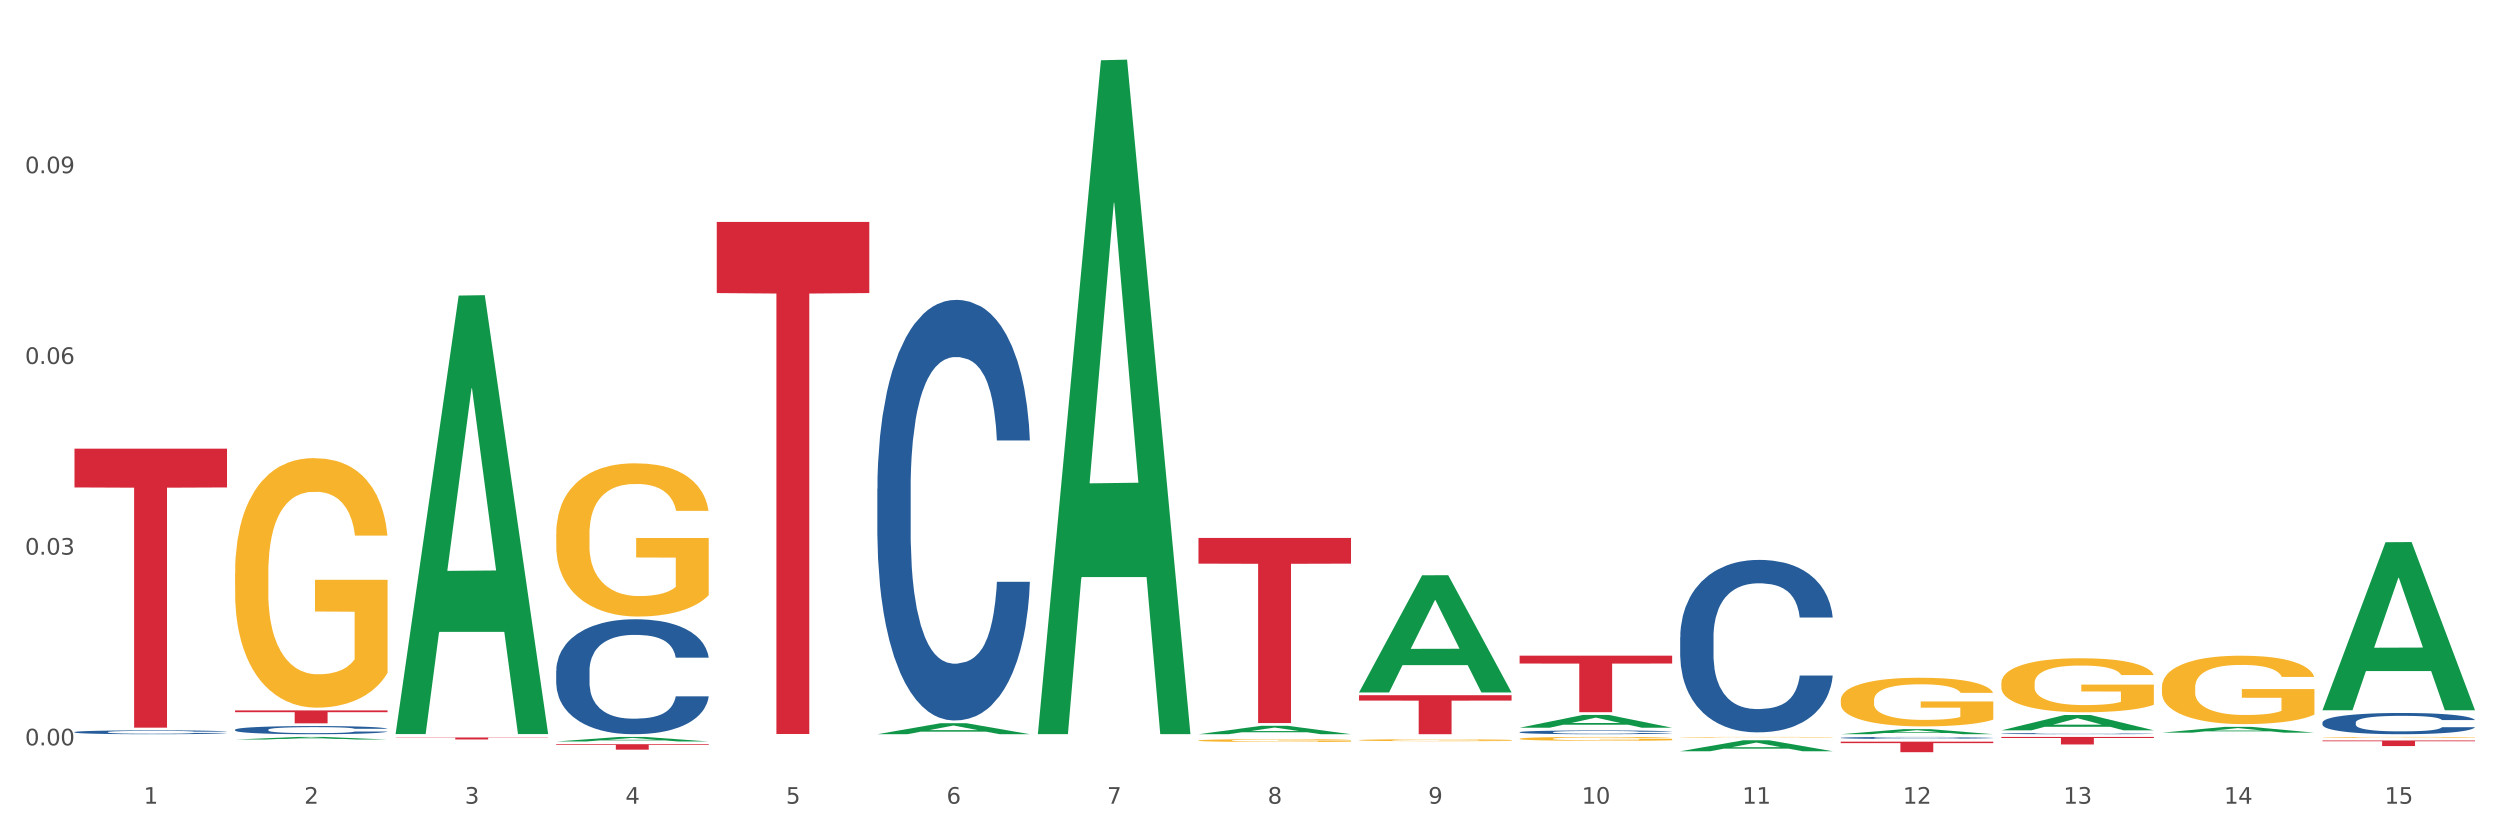 <?xml version="1.0" encoding="utf-8" standalone="no"?>
<!DOCTYPE svg PUBLIC "-//W3C//DTD SVG 1.1//EN"
  "http://www.w3.org/Graphics/SVG/1.1/DTD/svg11.dtd">
<svg xmlns:xlink="http://www.w3.org/1999/xlink" width="1080pt" height="360pt" viewBox="0 0 1080 360" xmlns="http://www.w3.org/2000/svg" version="1.1">
 <rect x="0" y="0" width="1080" height="360" fill="#333333" stroke="none"/>
 <defs>
  <style type="text/css">*{stroke-linejoin: round; stroke-linecap: butt}</style>
 </defs>
 <g id="figure_1">
  <g id="patch_1">
   <path d="M 0 360 
L 1080 360 
L 1080 0 
L 0 0 
z
" style="fill: #ffffff; stroke: #ffffff; stroke-linejoin: miter"/>
  </g>
  <g id="axes_1">
   <g id="matplotlib.axis_1">
    <g id="xtick_1">
     <g id="text_1">
      <!-- 1 -->
      <g style="fill: #4d4d4d" transform="translate(62.07 347.204) scale(0.096 -0.096)">
       <defs>
        <path id="DejaVuSans-31" d="M 794 531 
L 1825 531 
L 1825 4091 
L 703 3866 
L 703 4441 
L 1819 4666 
L 2450 4666 
L 2450 531 
L 3481 531 
L 3481 0 
L 794 0 
L 794 531 
z
" transform="scale(0.016)"/>
       </defs>
       <use xlink:href="#DejaVuSans-31"/>
      </g>
     </g>
    </g>
    <g id="xtick_2">
     <g id="text_2">
      <!-- 2 -->
      <g style="fill: #4d4d4d" transform="translate(131.436 347.204) scale(0.096 -0.096)">
       <defs>
        <path id="DejaVuSans-32" d="M 1228 531 
L 3431 531 
L 3431 0 
L 469 0 
L 469 531 
Q 828 903 1448 1529 
Q 2069 2156 2228 2338 
Q 2531 2678 2651 2914 
Q 2772 3150 2772 3378 
Q 2772 3750 2511 3984 
Q 2250 4219 1831 4219 
Q 1534 4219 1204 4116 
Q 875 4013 500 3803 
L 500 4441 
Q 881 4594 1212 4672 
Q 1544 4750 1819 4750 
Q 2544 4750 2975 4387 
Q 3406 4025 3406 3419 
Q 3406 3131 3298 2873 
Q 3191 2616 2906 2266 
Q 2828 2175 2409 1742 
Q 1991 1309 1228 531 
z
" transform="scale(0.016)"/>
       </defs>
       <use xlink:href="#DejaVuSans-32"/>
      </g>
     </g>
    </g>
    <g id="xtick_3">
     <g id="text_3">
      <!-- 3 -->
      <g style="fill: #4d4d4d" transform="translate(200.802 347.204) scale(0.096 -0.096)">
       <defs>
        <path id="DejaVuSans-33" d="M 2597 2516 
Q 3050 2419 3304 2112 
Q 3559 1806 3559 1356 
Q 3559 666 3084 287 
Q 2609 -91 1734 -91 
Q 1441 -91 1130 -33 
Q 819 25 488 141 
L 488 750 
Q 750 597 1062 519 
Q 1375 441 1716 441 
Q 2309 441 2620 675 
Q 2931 909 2931 1356 
Q 2931 1769 2642 2001 
Q 2353 2234 1838 2234 
L 1294 2234 
L 1294 2753 
L 1863 2753 
Q 2328 2753 2575 2939 
Q 2822 3125 2822 3475 
Q 2822 3834 2567 4026 
Q 2313 4219 1838 4219 
Q 1578 4219 1281 4162 
Q 984 4106 628 3988 
L 628 4550 
Q 988 4650 1302 4700 
Q 1616 4750 1894 4750 
Q 2613 4750 3031 4423 
Q 3450 4097 3450 3541 
Q 3450 3153 3228 2886 
Q 3006 2619 2597 2516 
z
" transform="scale(0.016)"/>
       </defs>
       <use xlink:href="#DejaVuSans-33"/>
      </g>
     </g>
    </g>
    <g id="xtick_4">
     <g id="text_4">
      <!-- 4 -->
      <g style="fill: #4d4d4d" transform="translate(270.169 347.204) scale(0.096 -0.096)">
       <defs>
        <path id="DejaVuSans-34" d="M 2419 4116 
L 825 1625 
L 2419 1625 
L 2419 4116 
z
M 2253 4666 
L 3047 4666 
L 3047 1625 
L 3713 1625 
L 3713 1100 
L 3047 1100 
L 3047 0 
L 2419 0 
L 2419 1100 
L 313 1100 
L 313 1709 
L 2253 4666 
z
" transform="scale(0.016)"/>
       </defs>
       <use xlink:href="#DejaVuSans-34"/>
      </g>
     </g>
    </g>
    <g id="xtick_5">
     <g id="text_5">
      <!-- 5 -->
      <g style="fill: #4d4d4d" transform="translate(339.535 347.204) scale(0.096 -0.096)">
       <defs>
        <path id="DejaVuSans-35" d="M 691 4666 
L 3169 4666 
L 3169 4134 
L 1269 4134 
L 1269 2991 
Q 1406 3038 1543 3061 
Q 1681 3084 1819 3084 
Q 2600 3084 3056 2656 
Q 3513 2228 3513 1497 
Q 3513 744 3044 326 
Q 2575 -91 1722 -91 
Q 1428 -91 1123 -41 
Q 819 9 494 109 
L 494 744 
Q 775 591 1075 516 
Q 1375 441 1709 441 
Q 2250 441 2565 725 
Q 2881 1009 2881 1497 
Q 2881 1984 2565 2268 
Q 2250 2553 1709 2553 
Q 1456 2553 1204 2497 
Q 953 2441 691 2322 
L 691 4666 
z
" transform="scale(0.016)"/>
       </defs>
       <use xlink:href="#DejaVuSans-35"/>
      </g>
     </g>
    </g>
    <g id="xtick_6">
     <g id="text_6">
      <!-- 6 -->
      <g style="fill: #4d4d4d" transform="translate(408.901 347.204) scale(0.096 -0.096)">
       <defs>
        <path id="DejaVuSans-36" d="M 2113 2584 
Q 1688 2584 1439 2293 
Q 1191 2003 1191 1497 
Q 1191 994 1439 701 
Q 1688 409 2113 409 
Q 2538 409 2786 701 
Q 3034 994 3034 1497 
Q 3034 2003 2786 2293 
Q 2538 2584 2113 2584 
z
M 3366 4563 
L 3366 3988 
Q 3128 4100 2886 4159 
Q 2644 4219 2406 4219 
Q 1781 4219 1451 3797 
Q 1122 3375 1075 2522 
Q 1259 2794 1537 2939 
Q 1816 3084 2150 3084 
Q 2853 3084 3261 2657 
Q 3669 2231 3669 1497 
Q 3669 778 3244 343 
Q 2819 -91 2113 -91 
Q 1303 -91 875 529 
Q 447 1150 447 2328 
Q 447 3434 972 4092 
Q 1497 4750 2381 4750 
Q 2619 4750 2861 4703 
Q 3103 4656 3366 4563 
z
" transform="scale(0.016)"/>
       </defs>
       <use xlink:href="#DejaVuSans-36"/>
      </g>
     </g>
    </g>
    <g id="xtick_7">
     <g id="text_7">
      <!-- 7 -->
      <g style="fill: #4d4d4d" transform="translate(478.267 347.204) scale(0.096 -0.096)">
       <defs>
        <path id="DejaVuSans-37" d="M 525 4666 
L 3525 4666 
L 3525 4397 
L 1831 0 
L 1172 0 
L 2766 4134 
L 525 4134 
L 525 4666 
z
" transform="scale(0.016)"/>
       </defs>
       <use xlink:href="#DejaVuSans-37"/>
      </g>
     </g>
    </g>
    <g id="xtick_8">
     <g id="text_8">
      <!-- 8 -->
      <g style="fill: #4d4d4d" transform="translate(547.634 347.204) scale(0.096 -0.096)">
       <defs>
        <path id="DejaVuSans-38" d="M 2034 2216 
Q 1584 2216 1326 1975 
Q 1069 1734 1069 1313 
Q 1069 891 1326 650 
Q 1584 409 2034 409 
Q 2484 409 2743 651 
Q 3003 894 3003 1313 
Q 3003 1734 2745 1975 
Q 2488 2216 2034 2216 
z
M 1403 2484 
Q 997 2584 770 2862 
Q 544 3141 544 3541 
Q 544 4100 942 4425 
Q 1341 4750 2034 4750 
Q 2731 4750 3128 4425 
Q 3525 4100 3525 3541 
Q 3525 3141 3298 2862 
Q 3072 2584 2669 2484 
Q 3125 2378 3379 2068 
Q 3634 1759 3634 1313 
Q 3634 634 3220 271 
Q 2806 -91 2034 -91 
Q 1263 -91 848 271 
Q 434 634 434 1313 
Q 434 1759 690 2068 
Q 947 2378 1403 2484 
z
M 1172 3481 
Q 1172 3119 1398 2916 
Q 1625 2713 2034 2713 
Q 2441 2713 2670 2916 
Q 2900 3119 2900 3481 
Q 2900 3844 2670 4047 
Q 2441 4250 2034 4250 
Q 1625 4250 1398 4047 
Q 1172 3844 1172 3481 
z
" transform="scale(0.016)"/>
       </defs>
       <use xlink:href="#DejaVuSans-38"/>
      </g>
     </g>
    </g>
    <g id="xtick_9">
     <g id="text_9">
      <!-- 9 -->
      <g style="fill: #4d4d4d" transform="translate(617 347.204) scale(0.096 -0.096)">
       <defs>
        <path id="DejaVuSans-39" d="M 703 97 
L 703 672 
Q 941 559 1184 500 
Q 1428 441 1663 441 
Q 2288 441 2617 861 
Q 2947 1281 2994 2138 
Q 2813 1869 2534 1725 
Q 2256 1581 1919 1581 
Q 1219 1581 811 2004 
Q 403 2428 403 3163 
Q 403 3881 828 4315 
Q 1253 4750 1959 4750 
Q 2769 4750 3195 4129 
Q 3622 3509 3622 2328 
Q 3622 1225 3098 567 
Q 2575 -91 1691 -91 
Q 1453 -91 1209 -44 
Q 966 3 703 97 
z
M 1959 2075 
Q 2384 2075 2632 2365 
Q 2881 2656 2881 3163 
Q 2881 3666 2632 3958 
Q 2384 4250 1959 4250 
Q 1534 4250 1286 3958 
Q 1038 3666 1038 3163 
Q 1038 2656 1286 2365 
Q 1534 2075 1959 2075 
z
" transform="scale(0.016)"/>
       </defs>
       <use xlink:href="#DejaVuSans-39"/>
      </g>
     </g>
    </g>
    <g id="xtick_10">
     <g id="text_10">
      <!-- 10 -->
      <g style="fill: #4d4d4d" transform="translate(683.312 347.204) scale(0.096 -0.096)">
       <defs>
        <path id="DejaVuSans-30" d="M 2034 4250 
Q 1547 4250 1301 3770 
Q 1056 3291 1056 2328 
Q 1056 1369 1301 889 
Q 1547 409 2034 409 
Q 2525 409 2770 889 
Q 3016 1369 3016 2328 
Q 3016 3291 2770 3770 
Q 2525 4250 2034 4250 
z
M 2034 4750 
Q 2819 4750 3233 4129 
Q 3647 3509 3647 2328 
Q 3647 1150 3233 529 
Q 2819 -91 2034 -91 
Q 1250 -91 836 529 
Q 422 1150 422 2328 
Q 422 3509 836 4129 
Q 1250 4750 2034 4750 
z
" transform="scale(0.016)"/>
       </defs>
       <use xlink:href="#DejaVuSans-31"/>
       <use xlink:href="#DejaVuSans-30" transform="translate(63.623 0)"/>
      </g>
     </g>
    </g>
    <g id="xtick_11">
     <g id="text_11">
      <!-- 11 -->
      <g style="fill: #4d4d4d" transform="translate(752.678 347.204) scale(0.096 -0.096)">
       <use xlink:href="#DejaVuSans-31"/>
       <use xlink:href="#DejaVuSans-31" transform="translate(63.623 0)"/>
      </g>
     </g>
    </g>
    <g id="xtick_12">
     <g id="text_12">
      <!-- 12 -->
      <g style="fill: #4d4d4d" transform="translate(822.044 347.204) scale(0.096 -0.096)">
       <use xlink:href="#DejaVuSans-31"/>
       <use xlink:href="#DejaVuSans-32" transform="translate(63.623 0)"/>
      </g>
     </g>
    </g>
    <g id="xtick_13">
     <g id="text_13">
      <!-- 13 -->
      <g style="fill: #4d4d4d" transform="translate(891.411 347.204) scale(0.096 -0.096)">
       <use xlink:href="#DejaVuSans-31"/>
       <use xlink:href="#DejaVuSans-33" transform="translate(63.623 0)"/>
      </g>
     </g>
    </g>
    <g id="xtick_14">
     <g id="text_14">
      <!-- 14 -->
      <g style="fill: #4d4d4d" transform="translate(960.777 347.204) scale(0.096 -0.096)">
       <use xlink:href="#DejaVuSans-31"/>
       <use xlink:href="#DejaVuSans-34" transform="translate(63.623 0)"/>
      </g>
     </g>
    </g>
    <g id="xtick_15">
     <g id="text_15">
      <!-- 15 -->
      <g style="fill: #4d4d4d" transform="translate(1030.143 347.204) scale(0.096 -0.096)">
       <use xlink:href="#DejaVuSans-31"/>
       <use xlink:href="#DejaVuSans-35" transform="translate(63.623 0)"/>
      </g>
     </g>
    </g>
    <g id="xtick_16"/>
    <g id="xtick_17"/>
    <g id="xtick_18"/>
    <g id="xtick_19"/>
    <g id="xtick_20"/>
    <g id="xtick_21"/>
    <g id="xtick_22"/>
    <g id="xtick_23"/>
    <g id="xtick_24"/>
    <g id="xtick_25"/>
    <g id="xtick_26"/>
    <g id="xtick_27"/>
    <g id="xtick_28"/>
    <g id="xtick_29"/>
   </g>
   <g id="matplotlib.axis_2">
    <g id="ytick_1">
     <g id="text_16">
      <!-- 0.00 -->
      <g style="fill: #4d4d4d" transform="translate(10.8 322.003) scale(0.096 -0.096)">
       <defs>
        <path id="DejaVuSans-2e" d="M 684 794 
L 1344 794 
L 1344 0 
L 684 0 
L 684 794 
z
" transform="scale(0.016)"/>
       </defs>
       <use xlink:href="#DejaVuSans-30"/>
       <use xlink:href="#DejaVuSans-2e" transform="translate(63.623 0)"/>
       <use xlink:href="#DejaVuSans-30" transform="translate(95.41 0)"/>
       <use xlink:href="#DejaVuSans-30" transform="translate(159.033 0)"/>
      </g>
     </g>
    </g>
    <g id="ytick_2">
     <g id="text_17">
      <!-- 0.03 -->
      <g style="fill: #4d4d4d" transform="translate(10.8 239.614) scale(0.096 -0.096)">
       <use xlink:href="#DejaVuSans-30"/>
       <use xlink:href="#DejaVuSans-2e" transform="translate(63.623 0)"/>
       <use xlink:href="#DejaVuSans-30" transform="translate(95.41 0)"/>
       <use xlink:href="#DejaVuSans-33" transform="translate(159.033 0)"/>
      </g>
     </g>
    </g>
    <g id="ytick_3">
     <g id="text_18">
      <!-- 0.06 -->
      <g style="fill: #4d4d4d" transform="translate(10.8 157.225) scale(0.096 -0.096)">
       <use xlink:href="#DejaVuSans-30"/>
       <use xlink:href="#DejaVuSans-2e" transform="translate(63.623 0)"/>
       <use xlink:href="#DejaVuSans-30" transform="translate(95.41 0)"/>
       <use xlink:href="#DejaVuSans-36" transform="translate(159.033 0)"/>
      </g>
     </g>
    </g>
    <g id="ytick_4">
     <g id="text_19">
      <!-- 0.09 -->
      <g style="fill: #4d4d4d" transform="translate(10.8 74.835) scale(0.096 -0.096)">
       <use xlink:href="#DejaVuSans-30"/>
       <use xlink:href="#DejaVuSans-2e" transform="translate(63.623 0)"/>
       <use xlink:href="#DejaVuSans-30" transform="translate(95.41 0)"/>
       <use xlink:href="#DejaVuSans-39" transform="translate(159.033 0)"/>
      </g>
     </g>
    </g>
    <g id="ytick_5"/>
    <g id="ytick_6"/>
    <g id="ytick_7"/>
    <g id="ytick_8"/>
   </g>
   <g id="PolyCollection_1">
    <path d="M 101.541 319.484 
L 101.609 319.483 
L 128.784 318.357 
L 140.061 318.356 
L 167.439 319.486 
L 154.395 319.486 
L 148.485 319.223 
L 120.427 319.223 
L 120.224 319.227 
L 114.517 319.486 
L 101.541 319.486 
L 101.541 319.484 
L 123.96 319.066 
L 144.952 319.065 
L 134.558 318.597 
L 134.422 318.594 
L 134.286 318.598 
L 123.892 319.065 
L 123.96 319.066 
L 101.541 319.484 
z
" clip-path="url(#p84b55d8414)" style="fill: #109648"/>
    <path d="M 795.203 320.392 
L 861.101 320.392 
L 861.101 321.026 
L 835.179 321.03 
L 835.179 324.95 
L 820.969 324.95 
L 820.969 321.03 
L 795.203 321.026 
L 795.203 320.397 
L 795.203 320.392 
z
" clip-path="url(#p84b55d8414)" style="fill: #d62839"/>
    <path d="M 656.471 283.26 
L 722.369 283.26 
L 722.369 286.653 
L 696.447 286.676 
L 696.447 307.68 
L 682.237 307.68 
L 682.237 286.676 
L 656.471 286.653 
L 656.471 283.282 
L 656.471 283.26 
z
" clip-path="url(#p84b55d8414)" style="fill: #d62839"/>
    <path d="M 587.105 300.318 
L 653.003 300.318 
L 653.003 302.662 
L 627.081 302.678 
L 627.081 317.185 
L 612.871 317.185 
L 612.871 302.678 
L 587.105 302.662 
L 587.105 300.334 
L 587.105 300.318 
z
" clip-path="url(#p84b55d8414)" style="fill: #d62839"/>
    <path d="M 517.739 232.377 
L 583.636 232.377 
L 583.636 243.493 
L 557.715 243.568 
L 557.715 312.365 
L 543.504 312.365 
L 543.504 243.568 
L 517.739 243.493 
L 517.739 232.453 
L 517.739 232.377 
z
" clip-path="url(#p84b55d8414)" style="fill: #d62839"/>
    <path d="M 309.64 95.861 
L 375.538 95.861 
L 375.538 126.606 
L 349.616 126.814 
L 349.616 317.099 
L 335.406 317.099 
L 335.406 126.814 
L 309.64 126.606 
L 309.64 96.069 
L 309.64 95.861 
z
" clip-path="url(#p84b55d8414)" style="fill: #d62839"/>
    <path d="M 240.274 321.494 
L 306.172 321.494 
L 306.172 321.822 
L 280.25 321.824 
L 280.25 323.852 
L 266.039 323.852 
L 266.039 321.824 
L 240.274 321.822 
L 240.274 321.496 
L 240.274 321.494 
z
" clip-path="url(#p84b55d8414)" style="fill: #d62839"/>
    <path d="M 170.907 318.589 
L 236.805 318.589 
L 236.805 318.707 
L 210.883 318.708 
L 210.883 319.439 
L 196.673 319.439 
L 196.673 318.708 
L 170.907 318.707 
L 170.907 318.59 
L 170.907 318.589 
z
" clip-path="url(#p84b55d8414)" style="fill: #d62839"/>
    <path d="M 101.541 306.886 
L 167.439 306.886 
L 167.439 307.664 
L 141.517 307.669 
L 141.517 312.482 
L 127.307 312.482 
L 127.307 307.669 
L 101.541 307.664 
L 101.541 306.892 
L 101.541 306.886 
z
" clip-path="url(#p84b55d8414)" style="fill: #d62839"/>
    <path d="M 101.541 315.24 
L 101.619 315.236 
L 101.619 315.146 
L 101.853 315.023 
L 102.71 314.798 
L 103.8 314.627 
L 105.67 314.427 
L 106.682 314.343 
L 108.006 314.249 
L 110.733 314.098 
L 113.848 313.968 
L 116.029 313.897 
L 117.665 313.852 
L 121.326 313.772 
L 123.429 313.736 
L 125.61 313.707 
L 127.48 313.688 
L 130.595 313.665 
L 133.088 313.655 
L 135.97 313.652 
L 138.385 313.655 
L 141.578 313.668 
L 146.252 313.707 
L 148.044 313.73 
L 150.458 313.768 
L 152.951 313.82 
L 154.976 313.872 
L 157.313 313.946 
L 159.728 314.043 
L 162.064 314.165 
L 163.7 314.278 
L 165.024 314.398 
L 166.193 314.543 
L 167.05 314.701 
L 167.439 314.833 
L 153.185 314.833 
L 152.795 314.714 
L 152.016 314.585 
L 151.237 314.498 
L 150.38 314.427 
L 149.056 314.346 
L 147.888 314.294 
L 145.941 314.233 
L 144.149 314.194 
L 142.669 314.172 
L 140.877 314.152 
L 137.061 314.133 
L 134.334 314.133 
L 132.621 314.139 
L 130.518 314.156 
L 128.726 314.178 
L 126.623 314.217 
L 124.987 314.259 
L 123.351 314.314 
L 122.417 314.352 
L 121.015 314.423 
L 120.08 314.481 
L 118.834 314.581 
L 118.133 314.652 
L 116.886 314.836 
L 116.341 314.972 
L 116.107 315.065 
L 115.952 315.169 
L 115.952 315.672 
L 116.419 315.898 
L 116.808 315.995 
L 117.431 316.104 
L 118.6 316.246 
L 120.314 316.385 
L 122.105 316.485 
L 123.585 316.546 
L 124.987 316.592 
L 126.389 316.627 
L 128.103 316.659 
L 129.505 316.679 
L 131.608 316.698 
L 134.101 316.708 
L 136.048 316.708 
L 140.021 316.692 
L 141.812 316.675 
L 143.526 316.653 
L 145.395 316.617 
L 146.875 316.579 
L 147.732 316.55 
L 149.134 316.488 
L 150.225 316.424 
L 151.159 316.35 
L 151.783 316.285 
L 152.484 316.188 
L 153.029 316.079 
L 153.185 316.02 
L 167.439 316.02 
L 167.128 316.137 
L 166.582 316.25 
L 165.492 316.401 
L 164.635 316.488 
L 163.311 316.595 
L 161.909 316.685 
L 159.961 316.785 
L 158.17 316.859 
L 156.3 316.924 
L 154.275 316.982 
L 150.614 317.063 
L 149.29 317.085 
L 146.486 317.124 
L 144.305 317.146 
L 141.111 317.169 
L 137.84 317.182 
L 134.412 317.185 
L 131.374 317.179 
L 128.025 317.159 
L 125.922 317.14 
L 123.585 317.111 
L 120.859 317.066 
L 118.288 317.011 
L 115.874 316.946 
L 113.615 316.872 
L 111.512 316.788 
L 108.785 316.65 
L 106.76 316.514 
L 105.28 316.388 
L 104.267 316.282 
L 103.255 316.146 
L 102.71 316.053 
L 101.853 315.827 
L 101.541 315.617 
L 101.541 315.24 
z
" clip-path="url(#p84b55d8414)" style="fill: #255c99"/>
    <path d="M 1003.302 318.523 
L 1003.38 318.523 
L 1003.38 318.511 
L 1003.535 318.501 
L 1004.314 318.476 
L 1005.481 318.455 
L 1006.336 318.444 
L 1007.192 318.435 
L 1008.204 318.426 
L 1009.448 318.417 
L 1011.705 318.404 
L 1013.105 318.397 
L 1014.817 318.389 
L 1017.929 318.379 
L 1020.185 318.373 
L 1022.519 318.368 
L 1026.331 318.362 
L 1028.821 318.359 
L 1031.466 318.357 
L 1034.656 318.356 
L 1037.068 318.356 
L 1042.358 318.357 
L 1046.871 318.36 
L 1049.049 318.362 
L 1051.85 318.366 
L 1053.328 318.369 
L 1055.74 318.374 
L 1058.23 318.381 
L 1059.942 318.387 
L 1062.509 318.398 
L 1064.454 318.409 
L 1066.244 318.423 
L 1067.177 318.433 
L 1067.877 318.442 
L 1068.5 318.452 
L 1069.122 318.468 
L 1055.118 318.468 
L 1054.573 318.457 
L 1053.717 318.446 
L 1052.473 318.435 
L 1051.383 318.428 
L 1049.516 318.42 
L 1047.805 318.415 
L 1046.015 318.411 
L 1043.837 318.408 
L 1042.125 318.406 
L 1039.713 318.405 
L 1034.967 318.405 
L 1031.777 318.408 
L 1029.599 318.411 
L 1028.199 318.414 
L 1026.954 318.417 
L 1025.553 318.422 
L 1023.919 318.429 
L 1022.752 318.435 
L 1021.585 318.443 
L 1020.652 318.451 
L 1019.796 318.46 
L 1019.096 318.47 
L 1018.551 318.48 
L 1018.084 318.493 
L 1017.695 318.514 
L 1017.695 318.559 
L 1017.851 318.57 
L 1018.24 318.583 
L 1018.707 318.593 
L 1019.485 318.606 
L 1020.185 318.614 
L 1021.508 318.626 
L 1022.986 318.636 
L 1024.153 318.642 
L 1025.32 318.647 
L 1027.343 318.655 
L 1029.599 318.661 
L 1031.544 318.664 
L 1034.189 318.668 
L 1035.979 318.669 
L 1037.535 318.67 
L 1041.347 318.67 
L 1044.07 318.669 
L 1047.104 318.666 
L 1049.438 318.663 
L 1051.383 318.66 
L 1053.562 318.654 
L 1054.962 318.648 
L 1054.962 318.579 
L 1037.846 318.579 
L 1037.846 318.532 
L 1069.2 318.532 
L 1069.2 318.668 
L 1067.877 318.675 
L 1066.399 318.681 
L 1064.843 318.687 
L 1062.509 318.693 
L 1059.708 318.7 
L 1057.219 318.705 
L 1054.573 318.709 
L 1051.461 318.712 
L 1047.416 318.716 
L 1044.926 318.717 
L 1041.814 318.718 
L 1038.157 318.718 
L 1034.967 318.718 
L 1031.855 318.716 
L 1028.588 318.713 
L 1025.398 318.709 
L 1022.986 318.704 
L 1020.574 318.699 
L 1018.007 318.692 
L 1015.984 318.686 
L 1014.428 318.68 
L 1012.716 318.672 
L 1010.849 318.662 
L 1009.448 318.653 
L 1008.204 318.644 
L 1006.881 318.632 
L 1005.947 318.622 
L 1005.014 318.609 
L 1004.469 318.599 
L 1003.847 318.584 
L 1003.38 318.563 
L 1003.302 318.523 
z
" clip-path="url(#p84b55d8414)" style="fill: #f7b32b"/>
    <path d="M 933.936 296.924 
L 934.014 296.897 
L 934.014 295.925 
L 934.169 295.088 
L 934.947 293.063 
L 936.114 291.39 
L 936.97 290.499 
L 937.826 289.77 
L 938.837 289.041 
L 940.082 288.285 
L 942.338 287.178 
L 943.739 286.611 
L 945.45 286.017 
L 948.563 285.153 
L 950.819 284.667 
L 953.153 284.262 
L 956.965 283.776 
L 959.455 283.56 
L 962.1 283.398 
L 965.29 283.29 
L 967.702 283.263 
L 972.992 283.344 
L 977.505 283.587 
L 979.683 283.776 
L 982.484 284.1 
L 983.962 284.316 
L 986.374 284.748 
L 988.864 285.315 
L 990.575 285.801 
L 993.143 286.719 
L 995.088 287.637 
L 996.877 288.771 
L 997.811 289.554 
L 998.511 290.283 
L 999.134 291.12 
L 999.756 292.442 
L 985.752 292.442 
L 985.207 291.498 
L 984.351 290.607 
L 983.106 289.743 
L 982.017 289.203 
L 980.15 288.528 
L 978.438 288.096 
L 976.649 287.772 
L 974.47 287.502 
L 972.759 287.367 
L 970.347 287.259 
L 965.601 287.286 
L 962.411 287.502 
L 960.233 287.772 
L 958.832 288.015 
L 957.588 288.285 
L 956.187 288.663 
L 954.553 289.23 
L 953.386 289.743 
L 952.219 290.391 
L 951.286 291.039 
L 950.43 291.795 
L 949.73 292.604 
L 949.185 293.441 
L 948.718 294.467 
L 948.329 296.168 
L 948.329 299.867 
L 948.485 300.704 
L 948.874 301.811 
L 949.341 302.648 
L 950.119 303.647 
L 950.819 304.322 
L 952.141 305.294 
L 953.62 306.104 
L 954.787 306.617 
L 955.954 307.049 
L 957.977 307.643 
L 960.233 308.129 
L 962.178 308.426 
L 964.823 308.696 
L 966.613 308.804 
L 968.169 308.858 
L 971.981 308.858 
L 974.704 308.777 
L 977.738 308.588 
L 980.072 308.345 
L 982.017 308.048 
L 984.196 307.562 
L 985.596 307.103 
L 985.596 301.46 
L 968.48 301.433 
L 968.48 297.68 
L 999.834 297.68 
L 999.834 308.696 
L 998.511 309.263 
L 997.033 309.776 
L 995.477 310.235 
L 993.143 310.802 
L 990.342 311.341 
L 987.852 311.719 
L 985.207 312.043 
L 982.095 312.34 
L 978.049 312.61 
L 975.56 312.718 
L 972.448 312.799 
L 968.791 312.826 
L 965.601 312.772 
L 962.489 312.637 
L 959.221 312.394 
L 956.032 312.043 
L 953.62 311.692 
L 951.208 311.26 
L 948.64 310.694 
L 946.618 310.154 
L 945.061 309.668 
L 943.35 309.047 
L 941.483 308.237 
L 940.082 307.508 
L 938.837 306.752 
L 937.515 305.78 
L 936.581 304.943 
L 935.648 303.89 
L 935.103 303.107 
L 934.48 301.892 
L 934.014 300.191 
L 933.936 296.924 
z
" clip-path="url(#p84b55d8414)" style="fill: #f7b32b"/>
    <path d="M 864.57 295.157 
L 864.647 295.136 
L 864.647 294.368 
L 864.803 293.707 
L 865.581 292.109 
L 866.748 290.787 
L 867.604 290.084 
L 868.46 289.508 
L 869.471 288.933 
L 870.716 288.336 
L 872.972 287.462 
L 874.373 287.014 
L 876.084 286.545 
L 879.196 285.863 
L 881.453 285.479 
L 883.787 285.16 
L 887.599 284.776 
L 890.089 284.605 
L 892.734 284.478 
L 895.924 284.392 
L 898.336 284.371 
L 903.626 284.435 
L 908.139 284.627 
L 910.317 284.776 
L 913.118 285.032 
L 914.596 285.202 
L 917.008 285.543 
L 919.498 285.991 
L 921.209 286.375 
L 923.777 287.099 
L 925.722 287.824 
L 927.511 288.719 
L 928.445 289.338 
L 929.145 289.913 
L 929.767 290.574 
L 930.39 291.618 
L 916.385 291.618 
L 915.841 290.872 
L 914.985 290.169 
L 913.74 289.487 
L 912.651 289.061 
L 910.784 288.528 
L 909.072 288.187 
L 907.283 287.931 
L 905.104 287.718 
L 903.393 287.611 
L 900.981 287.526 
L 896.235 287.547 
L 893.045 287.718 
L 890.867 287.931 
L 889.466 288.123 
L 888.221 288.336 
L 886.821 288.634 
L 885.187 289.082 
L 884.02 289.487 
L 882.853 289.998 
L 881.919 290.51 
L 881.064 291.107 
L 880.363 291.746 
L 879.819 292.407 
L 879.352 293.217 
L 878.963 294.56 
L 878.963 297.48 
L 879.119 298.141 
L 879.508 299.015 
L 879.974 299.676 
L 880.752 300.465 
L 881.453 300.998 
L 882.775 301.765 
L 884.253 302.404 
L 885.42 302.809 
L 886.587 303.151 
L 888.61 303.619 
L 890.867 304.003 
L 892.812 304.238 
L 895.457 304.451 
L 897.246 304.536 
L 898.802 304.579 
L 902.615 304.579 
L 905.338 304.515 
L 908.372 304.366 
L 910.706 304.174 
L 912.651 303.939 
L 914.829 303.556 
L 916.23 303.193 
L 916.23 298.738 
L 899.114 298.717 
L 899.114 295.754 
L 930.468 295.754 
L 930.468 304.451 
L 929.145 304.898 
L 927.667 305.303 
L 926.111 305.666 
L 923.777 306.113 
L 920.976 306.54 
L 918.486 306.838 
L 915.841 307.094 
L 912.729 307.328 
L 908.683 307.542 
L 906.193 307.627 
L 903.081 307.691 
L 899.425 307.712 
L 896.235 307.67 
L 893.123 307.563 
L 889.855 307.371 
L 886.665 307.094 
L 884.253 306.817 
L 881.842 306.476 
L 879.274 306.028 
L 877.251 305.602 
L 875.695 305.218 
L 873.984 304.728 
L 872.116 304.088 
L 870.716 303.513 
L 869.471 302.916 
L 868.149 302.149 
L 867.215 301.488 
L 866.281 300.657 
L 865.737 300.038 
L 865.114 299.079 
L 864.647 297.736 
L 864.57 295.157 
z
" clip-path="url(#p84b55d8414)" style="fill: #f7b32b"/>
    <path d="M 795.203 302.5 
L 795.281 302.481 
L 795.281 301.79 
L 795.437 301.195 
L 796.215 299.756 
L 797.382 298.566 
L 798.238 297.933 
L 799.094 297.415 
L 800.105 296.897 
L 801.35 296.359 
L 803.606 295.572 
L 805.006 295.169 
L 806.718 294.747 
L 809.83 294.133 
L 812.086 293.788 
L 814.42 293.5 
L 818.233 293.154 
L 820.722 293.001 
L 823.368 292.885 
L 826.557 292.809 
L 828.969 292.79 
L 834.26 292.847 
L 838.772 293.02 
L 840.951 293.154 
L 843.752 293.384 
L 845.23 293.538 
L 847.642 293.845 
L 850.131 294.248 
L 851.843 294.594 
L 854.41 295.246 
L 856.355 295.899 
L 858.145 296.705 
L 859.078 297.261 
L 859.779 297.779 
L 860.401 298.374 
L 861.024 299.315 
L 847.019 299.315 
L 846.475 298.643 
L 845.619 298.01 
L 844.374 297.396 
L 843.285 297.012 
L 841.418 296.532 
L 839.706 296.225 
L 837.916 295.995 
L 835.738 295.803 
L 834.026 295.707 
L 831.615 295.63 
L 826.869 295.649 
L 823.679 295.803 
L 821.5 295.995 
L 820.1 296.167 
L 818.855 296.359 
L 817.455 296.628 
L 815.821 297.031 
L 814.654 297.396 
L 813.487 297.856 
L 812.553 298.317 
L 811.697 298.854 
L 810.997 299.43 
L 810.453 300.025 
L 809.986 300.754 
L 809.597 301.963 
L 809.597 304.592 
L 809.752 305.187 
L 810.141 305.974 
L 810.608 306.569 
L 811.386 307.279 
L 812.086 307.759 
L 813.409 308.45 
L 814.887 309.026 
L 816.054 309.39 
L 817.221 309.697 
L 819.244 310.12 
L 821.5 310.465 
L 823.445 310.676 
L 826.091 310.868 
L 827.88 310.945 
L 829.436 310.983 
L 833.248 310.983 
L 835.971 310.926 
L 839.006 310.791 
L 841.34 310.619 
L 843.285 310.407 
L 845.463 310.062 
L 846.864 309.736 
L 846.864 305.725 
L 829.747 305.705 
L 829.747 303.038 
L 861.101 303.038 
L 861.101 310.868 
L 859.779 311.271 
L 858.3 311.636 
L 856.744 311.962 
L 854.41 312.365 
L 851.61 312.749 
L 849.12 313.017 
L 846.475 313.248 
L 843.363 313.459 
L 839.317 313.651 
L 836.827 313.728 
L 833.715 313.785 
L 830.059 313.804 
L 826.869 313.766 
L 823.757 313.67 
L 820.489 313.497 
L 817.299 313.248 
L 814.887 312.998 
L 812.475 312.691 
L 809.908 312.288 
L 807.885 311.904 
L 806.329 311.559 
L 804.617 311.117 
L 802.75 310.542 
L 801.35 310.024 
L 800.105 309.486 
L 798.782 308.795 
L 797.849 308.2 
L 796.915 307.452 
L 796.37 306.895 
L 795.748 306.032 
L 795.281 304.823 
L 795.203 302.5 
z
" clip-path="url(#p84b55d8414)" style="fill: #f7b32b"/>
    <path d="M 725.837 318.484 
L 725.915 318.484 
L 725.915 318.475 
L 726.071 318.467 
L 726.849 318.448 
L 728.016 318.432 
L 728.871 318.424 
L 729.727 318.417 
L 730.739 318.41 
L 731.984 318.403 
L 734.24 318.392 
L 735.64 318.387 
L 737.352 318.382 
L 740.464 318.373 
L 742.72 318.369 
L 745.054 318.365 
L 748.866 318.36 
L 751.356 318.358 
L 754.001 318.357 
L 757.191 318.356 
L 759.603 318.356 
L 764.894 318.356 
L 769.406 318.359 
L 771.585 318.36 
L 774.385 318.363 
L 775.864 318.366 
L 778.275 318.37 
L 780.765 318.375 
L 782.477 318.38 
L 785.044 318.388 
L 786.989 318.397 
L 788.779 318.407 
L 789.712 318.415 
L 790.412 318.422 
L 791.035 318.43 
L 791.657 318.442 
L 777.653 318.442 
L 777.108 318.433 
L 776.253 318.425 
L 775.008 318.417 
L 773.919 318.412 
L 772.051 318.405 
L 770.34 318.401 
L 768.55 318.398 
L 766.372 318.396 
L 764.66 318.394 
L 762.248 318.393 
L 757.502 318.393 
L 754.313 318.396 
L 752.134 318.398 
L 750.734 318.4 
L 749.489 318.403 
L 748.088 318.406 
L 746.455 318.412 
L 745.288 318.417 
L 744.121 318.423 
L 743.187 318.429 
L 742.331 318.436 
L 741.631 318.444 
L 741.086 318.452 
L 740.62 318.461 
L 740.23 318.477 
L 740.23 318.512 
L 740.386 318.52 
L 740.775 318.53 
L 741.242 318.538 
L 742.02 318.548 
L 742.72 318.554 
L 744.043 318.563 
L 745.521 318.571 
L 746.688 318.576 
L 747.855 318.58 
L 749.878 318.585 
L 752.134 318.59 
L 754.079 318.593 
L 756.724 318.595 
L 758.514 318.596 
L 760.07 318.597 
L 763.882 318.597 
L 766.605 318.596 
L 769.639 318.594 
L 771.974 318.592 
L 773.919 318.589 
L 776.097 318.585 
L 777.497 318.58 
L 777.497 318.527 
L 760.381 318.527 
L 760.381 318.491 
L 791.735 318.491 
L 791.735 318.595 
L 790.412 318.601 
L 788.934 318.605 
L 787.378 318.61 
L 785.044 318.615 
L 782.243 318.62 
L 779.754 318.624 
L 777.108 318.627 
L 773.996 318.63 
L 769.951 318.632 
L 767.461 318.633 
L 764.349 318.634 
L 760.692 318.634 
L 757.502 318.634 
L 754.39 318.632 
L 751.123 318.63 
L 747.933 318.627 
L 745.521 318.624 
L 743.109 318.619 
L 740.542 318.614 
L 738.519 318.609 
L 736.963 318.604 
L 735.251 318.599 
L 733.384 318.591 
L 731.984 318.584 
L 730.739 318.577 
L 729.416 318.568 
L 728.482 318.56 
L 727.549 318.55 
L 727.004 318.543 
L 726.382 318.531 
L 725.915 318.515 
L 725.837 318.484 
z
" clip-path="url(#p84b55d8414)" style="fill: #f7b32b"/>
    <path d="M 656.471 319.134 
L 656.549 319.132 
L 656.549 319.077 
L 656.704 319.029 
L 657.482 318.914 
L 658.649 318.818 
L 659.505 318.768 
L 660.361 318.726 
L 661.372 318.685 
L 662.617 318.642 
L 664.874 318.579 
L 666.274 318.546 
L 667.986 318.512 
L 671.098 318.463 
L 673.354 318.436 
L 675.688 318.412 
L 679.5 318.385 
L 681.99 318.372 
L 684.635 318.363 
L 687.825 318.357 
L 690.237 318.356 
L 695.527 318.36 
L 700.04 318.374 
L 702.218 318.385 
L 705.019 318.403 
L 706.497 318.416 
L 708.909 318.44 
L 711.399 318.472 
L 713.111 318.5 
L 715.678 318.552 
L 717.623 318.605 
L 719.412 318.669 
L 720.346 318.714 
L 721.046 318.755 
L 721.669 318.803 
L 722.291 318.878 
L 708.287 318.878 
L 707.742 318.825 
L 706.886 318.774 
L 705.642 318.725 
L 704.552 318.694 
L 702.685 318.655 
L 700.973 318.631 
L 699.184 318.612 
L 697.006 318.597 
L 695.294 318.589 
L 692.882 318.583 
L 688.136 318.585 
L 684.946 318.597 
L 682.768 318.612 
L 681.367 318.626 
L 680.123 318.642 
L 678.722 318.663 
L 677.088 318.695 
L 675.921 318.725 
L 674.754 318.761 
L 673.821 318.798 
L 672.965 318.841 
L 672.265 318.888 
L 671.72 318.935 
L 671.253 318.994 
L 670.864 319.09 
L 670.864 319.301 
L 671.02 319.349 
L 671.409 319.412 
L 671.876 319.459 
L 672.654 319.516 
L 673.354 319.555 
L 674.677 319.61 
L 676.155 319.656 
L 677.322 319.685 
L 678.489 319.71 
L 680.512 319.744 
L 682.768 319.772 
L 684.713 319.788 
L 687.358 319.804 
L 689.148 319.81 
L 690.704 319.813 
L 694.516 319.813 
L 697.239 319.808 
L 700.273 319.798 
L 702.607 319.784 
L 704.552 319.767 
L 706.731 319.739 
L 708.131 319.713 
L 708.131 319.392 
L 691.015 319.39 
L 691.015 319.177 
L 722.369 319.177 
L 722.369 319.804 
L 721.046 319.836 
L 719.568 319.865 
L 718.012 319.891 
L 715.678 319.924 
L 712.877 319.955 
L 710.387 319.976 
L 707.742 319.994 
L 704.63 320.011 
L 700.584 320.027 
L 698.095 320.033 
L 694.983 320.038 
L 691.326 320.039 
L 688.136 320.036 
L 685.024 320.028 
L 681.756 320.014 
L 678.567 319.994 
L 676.155 319.975 
L 673.743 319.95 
L 671.175 319.918 
L 669.153 319.887 
L 667.597 319.859 
L 665.885 319.824 
L 664.018 319.778 
L 662.617 319.736 
L 661.372 319.693 
L 660.05 319.638 
L 659.116 319.59 
L 658.183 319.53 
L 657.638 319.486 
L 657.016 319.416 
L 656.549 319.32 
L 656.471 319.134 
z
" clip-path="url(#p84b55d8414)" style="fill: #f7b32b"/>
    <path d="M 587.105 319.743 
L 587.183 319.743 
L 587.183 319.715 
L 587.338 319.691 
L 588.116 319.633 
L 589.283 319.586 
L 590.139 319.56 
L 590.995 319.539 
L 592.006 319.519 
L 593.251 319.497 
L 595.507 319.465 
L 596.908 319.449 
L 598.619 319.432 
L 601.731 319.408 
L 603.988 319.394 
L 606.322 319.382 
L 610.134 319.368 
L 612.624 319.362 
L 615.269 319.358 
L 618.459 319.354 
L 620.871 319.354 
L 626.161 319.356 
L 630.674 319.363 
L 632.852 319.368 
L 635.653 319.378 
L 637.131 319.384 
L 639.543 319.396 
L 642.033 319.412 
L 643.744 319.426 
L 646.312 319.452 
L 648.257 319.478 
L 650.046 319.511 
L 650.98 319.533 
L 651.68 319.554 
L 652.302 319.578 
L 652.925 319.616 
L 638.921 319.616 
L 638.376 319.589 
L 637.52 319.563 
L 636.275 319.539 
L 635.186 319.523 
L 633.319 319.504 
L 631.607 319.492 
L 629.818 319.482 
L 627.639 319.475 
L 625.928 319.471 
L 623.516 319.468 
L 618.77 319.468 
L 615.58 319.475 
L 613.402 319.482 
L 612.001 319.489 
L 610.756 319.497 
L 609.356 319.508 
L 607.722 319.524 
L 606.555 319.539 
L 605.388 319.557 
L 604.455 319.575 
L 603.599 319.597 
L 602.898 319.62 
L 602.354 319.644 
L 601.887 319.673 
L 601.498 319.722 
L 601.498 319.827 
L 601.654 319.851 
L 602.043 319.883 
L 602.509 319.907 
L 603.287 319.935 
L 603.988 319.954 
L 605.31 319.982 
L 606.789 320.005 
L 607.956 320.02 
L 609.123 320.032 
L 611.145 320.049 
L 613.402 320.063 
L 615.347 320.071 
L 617.992 320.079 
L 619.781 320.082 
L 621.337 320.084 
L 625.15 320.084 
L 627.873 320.081 
L 630.907 320.076 
L 633.241 320.069 
L 635.186 320.061 
L 637.365 320.047 
L 638.765 320.034 
L 638.765 319.873 
L 621.649 319.872 
L 621.649 319.765 
L 653.003 319.765 
L 653.003 320.079 
L 651.68 320.095 
L 650.202 320.11 
L 648.646 320.123 
L 646.312 320.139 
L 643.511 320.155 
L 641.021 320.165 
L 638.376 320.175 
L 635.264 320.183 
L 631.218 320.191 
L 628.729 320.194 
L 625.617 320.196 
L 621.96 320.197 
L 618.77 320.195 
L 615.658 320.192 
L 612.39 320.185 
L 609.2 320.175 
L 606.789 320.165 
L 604.377 320.152 
L 601.809 320.136 
L 599.786 320.121 
L 598.23 320.107 
L 596.519 320.089 
L 594.652 320.066 
L 593.251 320.045 
L 592.006 320.024 
L 590.684 319.996 
L 589.75 319.972 
L 588.816 319.942 
L 588.272 319.92 
L 587.649 319.885 
L 587.183 319.837 
L 587.105 319.743 
z
" clip-path="url(#p84b55d8414)" style="fill: #f7b32b"/>
    <path d="M 517.739 319.889 
L 517.816 319.888 
L 517.816 319.848 
L 517.972 319.813 
L 518.75 319.728 
L 519.917 319.658 
L 520.773 319.621 
L 521.629 319.59 
L 522.64 319.56 
L 523.885 319.528 
L 526.141 319.482 
L 527.542 319.458 
L 529.253 319.433 
L 532.365 319.397 
L 534.621 319.377 
L 536.956 319.36 
L 540.768 319.339 
L 543.257 319.33 
L 545.903 319.324 
L 549.093 319.319 
L 551.504 319.318 
L 556.795 319.321 
L 561.307 319.331 
L 563.486 319.339 
L 566.287 319.353 
L 567.765 319.362 
L 570.177 319.38 
L 572.666 319.404 
L 574.378 319.424 
L 576.946 319.462 
L 578.891 319.501 
L 580.68 319.548 
L 581.614 319.581 
L 582.314 319.612 
L 582.936 319.647 
L 583.559 319.702 
L 569.554 319.702 
L 569.01 319.662 
L 568.154 319.625 
L 566.909 319.589 
L 565.82 319.566 
L 563.953 319.538 
L 562.241 319.52 
L 560.452 319.507 
L 558.273 319.495 
L 556.562 319.49 
L 554.15 319.485 
L 549.404 319.486 
L 546.214 319.495 
L 544.035 319.507 
L 542.635 319.517 
L 541.39 319.528 
L 539.99 319.544 
L 538.356 319.568 
L 537.189 319.589 
L 536.022 319.616 
L 535.088 319.643 
L 534.232 319.675 
L 533.532 319.709 
L 532.988 319.744 
L 532.521 319.787 
L 532.132 319.858 
L 532.132 320.012 
L 532.287 320.047 
L 532.676 320.094 
L 533.143 320.129 
L 533.921 320.171 
L 534.621 320.199 
L 535.944 320.239 
L 537.422 320.273 
L 538.589 320.295 
L 539.756 320.313 
L 541.779 320.338 
L 544.035 320.358 
L 545.981 320.37 
L 548.626 320.382 
L 550.415 320.386 
L 551.971 320.389 
L 555.784 320.389 
L 558.507 320.385 
L 561.541 320.377 
L 563.875 320.367 
L 565.82 320.355 
L 567.998 320.334 
L 569.399 320.315 
L 569.399 320.079 
L 552.282 320.078 
L 552.282 319.921 
L 583.636 319.921 
L 583.636 320.382 
L 582.314 320.405 
L 580.836 320.427 
L 579.28 320.446 
L 576.946 320.47 
L 574.145 320.492 
L 571.655 320.508 
L 569.01 320.522 
L 565.898 320.534 
L 561.852 320.546 
L 559.362 320.55 
L 556.25 320.553 
L 552.594 320.555 
L 549.404 320.552 
L 546.292 320.547 
L 543.024 320.536 
L 539.834 320.522 
L 537.422 320.507 
L 535.01 320.489 
L 532.443 320.465 
L 530.42 320.443 
L 528.864 320.422 
L 527.153 320.396 
L 525.285 320.363 
L 523.885 320.332 
L 522.64 320.3 
L 521.317 320.26 
L 520.384 320.225 
L 519.45 320.181 
L 518.906 320.148 
L 518.283 320.097 
L 517.816 320.026 
L 517.739 319.889 
z
" clip-path="url(#p84b55d8414)" style="fill: #f7b32b"/>
    <path d="M 240.274 230.738 
L 240.351 230.677 
L 240.351 228.501 
L 240.507 226.626 
L 241.285 222.092 
L 242.452 218.343 
L 243.308 216.348 
L 244.164 214.716 
L 245.175 213.083 
L 246.42 211.391 
L 248.676 208.912 
L 250.077 207.642 
L 251.788 206.312 
L 254.9 204.377 
L 257.157 203.289 
L 259.491 202.382 
L 263.303 201.294 
L 265.793 200.81 
L 268.438 200.447 
L 271.628 200.206 
L 274.04 200.145 
L 279.33 200.327 
L 283.843 200.871 
L 286.021 201.294 
L 288.822 202.019 
L 290.3 202.503 
L 292.712 203.47 
L 295.202 204.74 
L 296.913 205.828 
L 299.481 207.884 
L 301.426 209.94 
L 303.215 212.479 
L 304.149 214.232 
L 304.849 215.865 
L 305.471 217.739 
L 306.094 220.701 
L 292.089 220.701 
L 291.545 218.585 
L 290.689 216.59 
L 289.444 214.655 
L 288.355 213.446 
L 286.488 211.935 
L 284.776 210.967 
L 282.987 210.242 
L 280.808 209.637 
L 279.097 209.335 
L 276.685 209.093 
L 271.939 209.154 
L 268.749 209.637 
L 266.571 210.242 
L 265.17 210.786 
L 263.925 211.391 
L 262.525 212.237 
L 260.891 213.507 
L 259.724 214.655 
L 258.557 216.106 
L 257.623 217.557 
L 256.768 219.25 
L 256.067 221.064 
L 255.523 222.938 
L 255.056 225.236 
L 254.667 229.045 
L 254.667 237.328 
L 254.823 239.202 
L 255.212 241.681 
L 255.678 243.555 
L 256.456 245.792 
L 257.157 247.304 
L 258.479 249.48 
L 259.957 251.294 
L 261.124 252.443 
L 262.291 253.41 
L 264.314 254.74 
L 266.571 255.828 
L 268.516 256.493 
L 271.161 257.098 
L 272.95 257.34 
L 274.506 257.461 
L 278.319 257.461 
L 281.042 257.279 
L 284.076 256.856 
L 286.41 256.312 
L 288.355 255.647 
L 290.533 254.559 
L 291.934 253.531 
L 291.934 240.895 
L 274.818 240.834 
L 274.818 232.43 
L 306.172 232.43 
L 306.172 257.098 
L 304.849 258.368 
L 303.371 259.516 
L 301.815 260.544 
L 299.481 261.814 
L 296.68 263.023 
L 294.19 263.869 
L 291.545 264.595 
L 288.433 265.26 
L 284.387 265.865 
L 281.897 266.106 
L 278.785 266.288 
L 275.129 266.348 
L 271.939 266.227 
L 268.827 265.925 
L 265.559 265.381 
L 262.369 264.595 
L 259.957 263.809 
L 257.546 262.842 
L 254.978 261.572 
L 252.955 260.363 
L 251.399 259.274 
L 249.688 257.884 
L 247.82 256.07 
L 246.42 254.438 
L 245.175 252.745 
L 243.853 250.568 
L 242.919 248.694 
L 241.985 246.336 
L 241.441 244.583 
L 240.818 241.862 
L 240.351 238.053 
L 240.274 230.738 
z
" clip-path="url(#p84b55d8414)" style="fill: #f7b32b"/>
    <path d="M 101.541 247.727 
L 101.619 247.629 
L 101.619 244.085 
L 101.775 241.032 
L 102.553 233.649 
L 103.72 227.544 
L 104.575 224.296 
L 105.431 221.637 
L 106.443 218.979 
L 107.688 216.222 
L 109.944 212.186 
L 111.344 210.118 
L 113.056 207.952 
L 116.168 204.802 
L 118.424 203.03 
L 120.758 201.553 
L 124.57 199.781 
L 127.06 198.993 
L 129.705 198.402 
L 132.895 198.009 
L 135.307 197.91 
L 140.598 198.206 
L 145.11 199.092 
L 147.289 199.781 
L 150.089 200.962 
L 151.568 201.75 
L 153.979 203.325 
L 156.469 205.393 
L 158.181 207.165 
L 160.748 210.512 
L 162.693 213.86 
L 164.483 217.995 
L 165.416 220.85 
L 166.117 223.508 
L 166.739 226.56 
L 167.361 231.384 
L 153.357 231.384 
L 152.812 227.938 
L 151.957 224.689 
L 150.712 221.539 
L 149.623 219.57 
L 147.755 217.108 
L 146.044 215.533 
L 144.254 214.352 
L 142.076 213.367 
L 140.364 212.875 
L 137.952 212.481 
L 133.206 212.58 
L 130.017 213.367 
L 127.838 214.352 
L 126.438 215.238 
L 125.193 216.222 
L 123.792 217.601 
L 122.159 219.668 
L 120.992 221.539 
L 119.825 223.902 
L 118.891 226.265 
L 118.035 229.021 
L 117.335 231.975 
L 116.79 235.027 
L 116.324 238.768 
L 115.935 244.971 
L 115.935 258.459 
L 116.09 261.511 
L 116.479 265.547 
L 116.946 268.599 
L 117.724 272.242 
L 118.424 274.703 
L 119.747 278.248 
L 121.225 281.201 
L 122.392 283.072 
L 123.559 284.647 
L 125.582 286.813 
L 127.838 288.585 
L 129.783 289.668 
L 132.428 290.653 
L 134.218 291.046 
L 135.774 291.243 
L 139.586 291.243 
L 142.309 290.948 
L 145.343 290.259 
L 147.678 289.373 
L 149.623 288.29 
L 151.801 286.518 
L 153.201 284.844 
L 153.201 264.267 
L 136.085 264.169 
L 136.085 250.484 
L 167.439 250.484 
L 167.439 290.653 
L 166.117 292.72 
L 164.638 294.591 
L 163.082 296.264 
L 160.748 298.332 
L 157.947 300.301 
L 155.458 301.679 
L 152.812 302.861 
L 149.7 303.944 
L 145.655 304.928 
L 143.165 305.322 
L 140.053 305.617 
L 136.396 305.716 
L 133.206 305.519 
L 130.094 305.027 
L 126.827 304.141 
L 123.637 302.861 
L 121.225 301.581 
L 118.813 300.006 
L 116.246 297.938 
L 114.223 295.969 
L 112.667 294.197 
L 110.955 291.933 
L 109.088 288.979 
L 107.688 286.321 
L 106.443 283.564 
L 105.12 280.02 
L 104.186 276.968 
L 103.253 273.128 
L 102.708 270.273 
L 102.086 265.843 
L 101.619 259.64 
L 101.541 247.727 
z
" clip-path="url(#p84b55d8414)" style="fill: #f7b32b"/>
    <path d="M 32.175 318.929 
L 32.253 318.929 
L 32.253 318.928 
L 32.408 318.928 
L 33.186 318.927 
L 34.353 318.927 
L 35.209 318.927 
L 36.065 318.927 
L 37.076 318.926 
L 38.321 318.926 
L 40.578 318.926 
L 41.978 318.926 
L 43.69 318.926 
L 46.802 318.925 
L 49.058 318.925 
L 51.392 318.925 
L 55.204 318.925 
L 57.694 318.925 
L 60.339 318.925 
L 63.529 318.925 
L 65.941 318.925 
L 71.231 318.925 
L 75.744 318.925 
L 77.922 318.925 
L 80.723 318.925 
L 82.201 318.925 
L 84.613 318.925 
L 87.103 318.925 
L 88.815 318.926 
L 91.382 318.926 
L 93.327 318.926 
L 95.116 318.926 
L 96.05 318.927 
L 96.75 318.927 
L 97.373 318.927 
L 97.995 318.927 
L 83.991 318.927 
L 83.446 318.927 
L 82.59 318.927 
L 81.346 318.927 
L 80.256 318.926 
L 78.389 318.926 
L 76.677 318.926 
L 74.888 318.926 
L 72.71 318.926 
L 70.998 318.926 
L 68.586 318.926 
L 63.84 318.926 
L 60.65 318.926 
L 58.472 318.926 
L 57.071 318.926 
L 55.827 318.926 
L 54.426 318.926 
L 52.792 318.926 
L 51.625 318.927 
L 50.458 318.927 
L 49.525 318.927 
L 48.669 318.927 
L 47.969 318.927 
L 47.424 318.928 
L 46.957 318.928 
L 46.568 318.928 
L 46.568 318.929 
L 46.724 318.93 
L 47.113 318.93 
L 47.58 318.93 
L 48.358 318.93 
L 49.058 318.931 
L 50.381 318.931 
L 51.859 318.931 
L 53.026 318.931 
L 54.193 318.931 
L 56.216 318.931 
L 58.472 318.932 
L 60.417 318.932 
L 63.062 318.932 
L 64.852 318.932 
L 66.408 318.932 
L 70.22 318.932 
L 72.943 318.932 
L 75.977 318.932 
L 78.311 318.932 
L 80.256 318.932 
L 82.435 318.931 
L 83.835 318.931 
L 83.835 318.93 
L 66.719 318.93 
L 66.719 318.929 
L 98.073 318.929 
L 98.073 318.932 
L 96.75 318.932 
L 95.272 318.932 
L 93.716 318.932 
L 91.382 318.932 
L 88.581 318.932 
L 86.091 318.933 
L 83.446 318.933 
L 80.334 318.933 
L 76.288 318.933 
L 73.799 318.933 
L 70.687 318.933 
L 67.03 318.933 
L 63.84 318.933 
L 60.728 318.933 
L 57.461 318.933 
L 54.271 318.933 
L 51.859 318.933 
L 49.447 318.932 
L 46.879 318.932 
L 44.857 318.932 
L 43.301 318.932 
L 41.589 318.932 
L 39.722 318.932 
L 38.321 318.931 
L 37.076 318.931 
L 35.754 318.931 
L 34.82 318.931 
L 33.887 318.93 
L 33.342 318.93 
L 32.72 318.93 
L 32.253 318.929 
L 32.175 318.929 
z
" clip-path="url(#p84b55d8414)" style="fill: #f7b32b"/>
    <path d="M 1003.302 312.128 
L 1003.38 312.12 
L 1003.38 311.885 
L 1003.614 311.566 
L 1004.47 310.979 
L 1005.561 310.535 
L 1007.43 310.015 
L 1008.443 309.796 
L 1009.767 309.553 
L 1012.494 309.159 
L 1015.609 308.824 
L 1017.79 308.639 
L 1019.426 308.522 
L 1023.087 308.312 
L 1025.19 308.22 
L 1027.371 308.144 
L 1029.241 308.094 
L 1032.356 308.035 
L 1034.849 308.01 
L 1037.731 308.002 
L 1040.146 308.01 
L 1043.339 308.044 
L 1048.013 308.144 
L 1049.805 308.203 
L 1052.219 308.304 
L 1054.712 308.438 
L 1056.737 308.572 
L 1059.074 308.765 
L 1061.489 309.017 
L 1063.825 309.335 
L 1065.461 309.629 
L 1066.785 309.939 
L 1067.954 310.316 
L 1068.811 310.727 
L 1069.2 311.071 
L 1054.945 311.071 
L 1054.556 310.761 
L 1053.777 310.425 
L 1052.998 310.199 
L 1052.141 310.015 
L 1050.817 309.805 
L 1049.649 309.671 
L 1047.701 309.511 
L 1045.91 309.411 
L 1044.43 309.352 
L 1042.638 309.302 
L 1038.822 309.251 
L 1036.095 309.251 
L 1034.382 309.268 
L 1032.278 309.31 
L 1030.487 309.369 
L 1028.384 309.469 
L 1026.748 309.578 
L 1025.112 309.721 
L 1024.178 309.822 
L 1022.775 310.006 
L 1021.841 310.157 
L 1020.594 310.417 
L 1019.893 310.602 
L 1018.647 311.08 
L 1018.102 311.432 
L 1017.868 311.675 
L 1017.712 311.943 
L 1017.712 313.252 
L 1018.18 313.839 
L 1018.569 314.09 
L 1019.192 314.376 
L 1020.361 314.745 
L 1022.074 315.105 
L 1023.866 315.365 
L 1025.346 315.525 
L 1026.748 315.642 
L 1028.15 315.734 
L 1029.864 315.818 
L 1031.266 315.868 
L 1033.369 315.919 
L 1035.862 315.944 
L 1037.809 315.944 
L 1041.781 315.902 
L 1043.573 315.86 
L 1045.287 315.801 
L 1047.156 315.709 
L 1048.636 315.608 
L 1049.493 315.533 
L 1050.895 315.374 
L 1051.986 315.206 
L 1052.92 315.013 
L 1053.543 314.845 
L 1054.244 314.594 
L 1054.79 314.309 
L 1054.945 314.158 
L 1069.2 314.158 
L 1068.888 314.46 
L 1068.343 314.753 
L 1067.253 315.147 
L 1066.396 315.374 
L 1065.072 315.65 
L 1063.67 315.885 
L 1061.722 316.145 
L 1059.931 316.338 
L 1058.061 316.506 
L 1056.036 316.657 
L 1052.375 316.867 
L 1051.051 316.925 
L 1048.247 317.026 
L 1046.066 317.085 
L 1042.872 317.143 
L 1039.6 317.177 
L 1036.173 317.185 
L 1033.135 317.168 
L 1029.786 317.118 
L 1027.683 317.068 
L 1025.346 316.992 
L 1022.62 316.875 
L 1020.049 316.732 
L 1017.634 316.565 
L 1015.376 316.372 
L 1013.272 316.154 
L 1010.546 315.793 
L 1008.521 315.441 
L 1007.041 315.114 
L 1006.028 314.837 
L 1005.016 314.485 
L 1004.47 314.241 
L 1003.614 313.654 
L 1003.302 313.109 
L 1003.302 312.128 
z
" clip-path="url(#p84b55d8414)" style="fill: #255c99"/>
    <path d="M 864.57 316.911 
L 864.648 316.91 
L 864.648 316.898 
L 864.881 316.88 
L 865.738 316.849 
L 866.829 316.824 
L 868.698 316.796 
L 869.711 316.784 
L 871.035 316.771 
L 873.761 316.75 
L 876.877 316.732 
L 879.058 316.722 
L 880.694 316.715 
L 884.355 316.704 
L 886.458 316.699 
L 888.639 316.695 
L 890.508 316.692 
L 893.624 316.689 
L 896.117 316.688 
L 898.999 316.687 
L 901.413 316.688 
L 904.607 316.689 
L 909.281 316.695 
L 911.072 316.698 
L 913.487 316.703 
L 915.979 316.711 
L 918.005 316.718 
L 920.341 316.728 
L 922.756 316.742 
L 925.093 316.759 
L 926.729 316.775 
L 928.053 316.792 
L 929.221 316.813 
L 930.078 316.835 
L 930.468 316.854 
L 916.213 316.854 
L 915.824 316.837 
L 915.045 316.819 
L 914.266 316.806 
L 913.409 316.796 
L 912.085 316.785 
L 910.916 316.778 
L 908.969 316.769 
L 907.177 316.763 
L 905.697 316.76 
L 903.906 316.758 
L 900.089 316.755 
L 897.363 316.755 
L 895.649 316.756 
L 893.546 316.758 
L 891.754 316.761 
L 889.651 316.767 
L 888.016 316.773 
L 886.38 316.78 
L 885.445 316.786 
L 884.043 316.796 
L 883.108 316.804 
L 881.862 316.818 
L 881.161 316.828 
L 879.915 316.854 
L 879.369 316.873 
L 879.136 316.886 
L 878.98 316.901 
L 878.98 316.972 
L 879.447 317.004 
L 879.837 317.017 
L 880.46 317.033 
L 881.628 317.053 
L 883.342 317.072 
L 885.134 317.086 
L 886.614 317.095 
L 888.016 317.101 
L 889.418 317.106 
L 891.131 317.111 
L 892.533 317.114 
L 894.637 317.117 
L 897.129 317.118 
L 899.076 317.118 
L 903.049 317.116 
L 904.841 317.113 
L 906.554 317.11 
L 908.424 317.105 
L 909.904 317.1 
L 910.76 317.096 
L 912.163 317.087 
L 913.253 317.078 
L 914.188 317.067 
L 914.811 317.058 
L 915.512 317.045 
L 916.057 317.029 
L 916.213 317.021 
L 930.468 317.021 
L 930.156 317.037 
L 929.611 317.053 
L 928.52 317.075 
L 927.663 317.087 
L 926.339 317.102 
L 924.937 317.115 
L 922.99 317.129 
L 921.198 317.139 
L 919.329 317.148 
L 917.304 317.157 
L 913.643 317.168 
L 912.318 317.171 
L 909.514 317.177 
L 907.333 317.18 
L 904.14 317.183 
L 900.868 317.185 
L 897.441 317.185 
L 894.403 317.184 
L 891.053 317.182 
L 888.95 317.179 
L 886.614 317.175 
L 883.887 317.168 
L 881.317 317.161 
L 878.902 317.152 
L 876.643 317.141 
L 874.54 317.129 
L 871.814 317.11 
L 869.789 317.091 
L 868.309 317.073 
L 867.296 317.058 
L 866.283 317.039 
L 865.738 317.026 
L 864.881 316.994 
L 864.57 316.964 
L 864.57 316.911 
z
" clip-path="url(#p84b55d8414)" style="fill: #255c99"/>
    <path d="M 795.203 318.745 
L 795.281 318.744 
L 795.281 318.722 
L 795.515 318.692 
L 796.372 318.636 
L 797.462 318.595 
L 799.332 318.545 
L 800.344 318.525 
L 801.669 318.502 
L 804.395 318.465 
L 807.511 318.433 
L 809.692 318.416 
L 811.327 318.405 
L 814.988 318.385 
L 817.092 318.376 
L 819.273 318.369 
L 821.142 318.364 
L 824.258 318.359 
L 826.75 318.356 
L 829.632 318.356 
L 832.047 318.356 
L 835.241 318.36 
L 839.914 318.369 
L 841.706 318.375 
L 844.121 318.384 
L 846.613 318.397 
L 848.638 318.409 
L 850.975 318.428 
L 853.39 318.451 
L 855.727 318.481 
L 857.362 318.509 
L 858.687 318.538 
L 859.855 318.574 
L 860.712 318.613 
L 861.101 318.645 
L 846.847 318.645 
L 846.457 318.616 
L 845.678 318.584 
L 844.899 318.563 
L 844.043 318.545 
L 842.718 318.526 
L 841.55 318.513 
L 839.603 318.498 
L 837.811 318.489 
L 836.331 318.483 
L 834.54 318.478 
L 830.723 318.473 
L 827.997 318.473 
L 826.283 318.475 
L 824.18 318.479 
L 822.388 318.485 
L 820.285 318.494 
L 818.649 318.504 
L 817.014 318.518 
L 816.079 318.527 
L 814.677 318.545 
L 813.742 318.559 
L 812.496 318.583 
L 811.795 318.601 
L 810.548 318.646 
L 810.003 318.679 
L 809.77 318.702 
L 809.614 318.727 
L 809.614 318.851 
L 810.081 318.906 
L 810.471 318.93 
L 811.094 318.957 
L 812.262 318.992 
L 813.976 319.026 
L 815.767 319.05 
L 817.247 319.065 
L 818.649 319.076 
L 820.051 319.085 
L 821.765 319.093 
L 823.167 319.098 
L 825.27 319.102 
L 827.763 319.105 
L 829.71 319.105 
L 833.683 319.101 
L 835.474 319.097 
L 837.188 319.091 
L 839.057 319.083 
L 840.537 319.073 
L 841.394 319.066 
L 842.796 319.051 
L 843.887 319.035 
L 844.822 319.017 
L 845.445 319.001 
L 846.146 318.977 
L 846.691 318.951 
L 846.847 318.936 
L 861.101 318.936 
L 860.79 318.965 
L 860.245 318.992 
L 859.154 319.03 
L 858.297 319.051 
L 856.973 319.077 
L 855.571 319.099 
L 853.624 319.124 
L 851.832 319.142 
L 849.963 319.158 
L 847.937 319.172 
L 844.276 319.192 
L 842.952 319.197 
L 840.148 319.207 
L 837.967 319.212 
L 834.773 319.218 
L 831.502 319.221 
L 828.074 319.222 
L 825.037 319.22 
L 821.687 319.216 
L 819.584 319.211 
L 817.247 319.204 
L 814.521 319.193 
L 811.951 319.179 
L 809.536 319.163 
L 807.277 319.145 
L 805.174 319.125 
L 802.448 319.091 
L 800.422 319.057 
L 798.942 319.027 
L 797.93 319 
L 796.917 318.967 
L 796.372 318.944 
L 795.515 318.889 
L 795.203 318.837 
L 795.203 318.745 
z
" clip-path="url(#p84b55d8414)" style="fill: #255c99"/>
    <path d="M 725.837 275.352 
L 725.915 275.284 
L 725.915 273.378 
L 726.149 270.792 
L 727.006 266.029 
L 728.096 262.422 
L 729.966 258.203 
L 730.978 256.434 
L 732.302 254.46 
L 735.029 251.262 
L 738.144 248.54 
L 740.325 247.042 
L 741.961 246.09 
L 745.622 244.388 
L 747.725 243.64 
L 749.906 243.027 
L 751.776 242.619 
L 754.891 242.143 
L 757.384 241.939 
L 760.266 241.871 
L 762.681 241.939 
L 765.874 242.211 
L 770.548 243.027 
L 772.34 243.504 
L 774.754 244.32 
L 777.247 245.409 
L 779.272 246.498 
L 781.609 248.063 
L 784.024 250.105 
L 786.36 252.691 
L 787.996 255.072 
L 789.32 257.59 
L 790.489 260.653 
L 791.346 263.987 
L 791.735 266.777 
L 777.481 266.777 
L 777.091 264.259 
L 776.312 261.537 
L 775.533 259.7 
L 774.676 258.203 
L 773.352 256.502 
L 772.184 255.413 
L 770.237 254.12 
L 768.445 253.303 
L 766.965 252.827 
L 765.173 252.418 
L 761.357 252.01 
L 758.63 252.01 
L 756.917 252.146 
L 754.814 252.487 
L 753.022 252.963 
L 750.919 253.78 
L 749.283 254.664 
L 747.647 255.821 
L 746.713 256.638 
L 745.311 258.135 
L 744.376 259.36 
L 743.13 261.469 
L 742.429 262.966 
L 741.182 266.845 
L 740.637 269.704 
L 740.403 271.677 
L 740.248 273.855 
L 740.248 284.471 
L 740.715 289.234 
L 741.104 291.276 
L 741.727 293.59 
L 742.896 296.584 
L 744.61 299.51 
L 746.401 301.62 
L 747.881 302.913 
L 749.283 303.865 
L 750.685 304.614 
L 752.399 305.294 
L 753.801 305.703 
L 755.904 306.111 
L 758.397 306.315 
L 760.344 306.315 
L 764.317 305.975 
L 766.108 305.635 
L 767.822 305.158 
L 769.691 304.41 
L 771.171 303.593 
L 772.028 302.981 
L 773.43 301.688 
L 774.521 300.327 
L 775.455 298.761 
L 776.079 297.4 
L 776.78 295.359 
L 777.325 293.045 
L 777.481 291.82 
L 791.735 291.82 
L 791.424 294.27 
L 790.878 296.652 
L 789.788 299.85 
L 788.931 301.688 
L 787.607 303.933 
L 786.205 305.839 
L 784.257 307.948 
L 782.466 309.514 
L 780.596 310.875 
L 778.571 312.1 
L 774.91 313.801 
L 773.586 314.277 
L 770.782 315.094 
L 768.601 315.57 
L 765.407 316.047 
L 762.136 316.319 
L 758.708 316.387 
L 755.67 316.251 
L 752.321 315.842 
L 750.218 315.434 
L 747.881 314.822 
L 745.155 313.869 
L 742.584 312.712 
L 740.17 311.351 
L 737.911 309.786 
L 735.808 308.016 
L 733.081 305.09 
L 731.056 302.232 
L 729.576 299.578 
L 728.563 297.332 
L 727.551 294.474 
L 727.006 292.501 
L 726.149 287.737 
L 725.837 283.314 
L 725.837 275.352 
z
" clip-path="url(#p84b55d8414)" style="fill: #255c99"/>
    <path d="M 656.471 316.289 
L 656.549 316.287 
L 656.549 316.246 
L 656.783 316.189 
L 657.639 316.085 
L 658.73 316.006 
L 660.599 315.914 
L 661.612 315.875 
L 662.936 315.832 
L 665.662 315.762 
L 668.778 315.703 
L 670.959 315.67 
L 672.595 315.649 
L 676.256 315.612 
L 678.359 315.596 
L 680.54 315.582 
L 682.41 315.573 
L 685.525 315.563 
L 688.018 315.559 
L 690.9 315.557 
L 693.315 315.559 
L 696.508 315.565 
L 701.182 315.582 
L 702.973 315.593 
L 705.388 315.611 
L 707.881 315.634 
L 709.906 315.658 
L 712.243 315.692 
L 714.657 315.737 
L 716.994 315.794 
L 718.63 315.846 
L 719.954 315.901 
L 721.123 315.967 
L 721.979 316.04 
L 722.369 316.101 
L 708.114 316.101 
L 707.725 316.046 
L 706.946 315.987 
L 706.167 315.947 
L 705.31 315.914 
L 703.986 315.877 
L 702.818 315.853 
L 700.87 315.825 
L 699.079 315.807 
L 697.599 315.796 
L 695.807 315.788 
L 691.99 315.779 
L 689.264 315.779 
L 687.55 315.782 
L 685.447 315.789 
L 683.656 315.799 
L 681.553 315.817 
L 679.917 315.837 
L 678.281 315.862 
L 677.346 315.88 
L 675.944 315.912 
L 675.01 315.939 
L 673.763 315.985 
L 673.062 316.018 
L 671.816 316.103 
L 671.271 316.165 
L 671.037 316.208 
L 670.881 316.256 
L 670.881 316.488 
L 671.349 316.592 
L 671.738 316.637 
L 672.361 316.687 
L 673.53 316.753 
L 675.243 316.816 
L 677.035 316.863 
L 678.515 316.891 
L 679.917 316.912 
L 681.319 316.928 
L 683.033 316.943 
L 684.435 316.952 
L 686.538 316.961 
L 689.03 316.965 
L 690.978 316.965 
L 694.95 316.958 
L 696.742 316.95 
L 698.456 316.94 
L 700.325 316.924 
L 701.805 316.906 
L 702.662 316.892 
L 704.064 316.864 
L 705.154 316.834 
L 706.089 316.8 
L 706.712 316.77 
L 707.413 316.726 
L 707.959 316.675 
L 708.114 316.648 
L 722.369 316.648 
L 722.057 316.702 
L 721.512 316.754 
L 720.422 316.824 
L 719.565 316.864 
L 718.241 316.913 
L 716.838 316.955 
L 714.891 317.001 
L 713.1 317.035 
L 711.23 317.065 
L 709.205 317.092 
L 705.544 317.129 
L 704.22 317.139 
L 701.416 317.157 
L 699.235 317.167 
L 696.041 317.178 
L 692.769 317.184 
L 689.342 317.185 
L 686.304 317.182 
L 682.955 317.173 
L 680.852 317.164 
L 678.515 317.151 
L 675.789 317.13 
L 673.218 317.105 
L 670.803 317.075 
L 668.544 317.041 
L 666.441 317.002 
L 663.715 316.938 
L 661.69 316.876 
L 660.21 316.818 
L 659.197 316.769 
L 658.185 316.706 
L 657.639 316.663 
L 656.783 316.559 
L 656.471 316.463 
L 656.471 316.289 
z
" clip-path="url(#p84b55d8414)" style="fill: #255c99"/>
    <path d="M 379.006 211.19 
L 379.084 211.024 
L 379.084 206.377 
L 379.318 200.071 
L 380.175 188.455 
L 381.265 179.659 
L 383.134 169.37 
L 384.147 165.056 
L 385.471 160.243 
L 388.198 152.444 
L 391.313 145.806 
L 393.494 142.155 
L 395.13 139.832 
L 398.791 135.683 
L 400.894 133.857 
L 403.075 132.364 
L 404.945 131.368 
L 408.06 130.206 
L 410.553 129.709 
L 413.435 129.543 
L 415.85 129.709 
L 419.043 130.372 
L 423.717 132.364 
L 425.509 133.525 
L 427.923 135.517 
L 430.416 138.172 
L 432.441 140.827 
L 434.778 144.644 
L 437.193 149.623 
L 439.529 155.929 
L 441.165 161.737 
L 442.489 167.877 
L 443.658 175.345 
L 444.515 183.476 
L 444.904 190.28 
L 430.65 190.28 
L 430.26 184.14 
L 429.481 177.502 
L 428.702 173.021 
L 427.845 169.37 
L 426.521 165.222 
L 425.353 162.567 
L 423.405 159.413 
L 421.614 157.422 
L 420.134 156.26 
L 418.342 155.265 
L 414.526 154.269 
L 411.799 154.269 
L 410.086 154.601 
L 407.982 155.431 
L 406.191 156.592 
L 404.088 158.584 
L 402.452 160.741 
L 400.816 163.562 
L 399.882 165.554 
L 398.479 169.204 
L 397.545 172.192 
L 396.298 177.336 
L 395.597 180.987 
L 394.351 190.446 
L 393.806 197.416 
L 393.572 202.228 
L 393.416 207.539 
L 393.416 233.427 
L 393.884 245.043 
L 394.273 250.022 
L 394.896 255.664 
L 396.065 262.966 
L 397.778 270.102 
L 399.57 275.246 
L 401.05 278.399 
L 402.452 280.722 
L 403.854 282.548 
L 405.568 284.207 
L 406.97 285.203 
L 409.073 286.199 
L 411.566 286.696 
L 413.513 286.696 
L 417.485 285.867 
L 419.277 285.037 
L 420.991 283.875 
L 422.86 282.05 
L 424.34 280.058 
L 425.197 278.565 
L 426.599 275.412 
L 427.69 272.093 
L 428.624 268.276 
L 429.247 264.957 
L 429.948 259.979 
L 430.494 254.336 
L 430.65 251.349 
L 444.904 251.349 
L 444.592 257.323 
L 444.047 263.132 
L 442.957 270.931 
L 442.1 275.412 
L 440.776 280.888 
L 439.374 285.535 
L 437.426 290.679 
L 435.635 294.496 
L 433.765 297.815 
L 431.74 300.802 
L 428.079 304.951 
L 426.755 306.112 
L 423.951 308.104 
L 421.77 309.266 
L 418.576 310.427 
L 415.304 311.091 
L 411.877 311.257 
L 408.839 310.925 
L 405.49 309.929 
L 403.387 308.934 
L 401.05 307.44 
L 398.324 305.117 
L 395.753 302.296 
L 393.339 298.977 
L 391.08 295.16 
L 388.976 290.845 
L 386.25 283.709 
L 384.225 276.739 
L 382.745 270.267 
L 381.732 264.791 
L 380.72 257.821 
L 380.175 253.009 
L 379.318 241.392 
L 379.006 230.606 
L 379.006 211.19 
z
" clip-path="url(#p84b55d8414)" style="fill: #255c99"/>
    <path d="M 240.274 289.835 
L 240.352 289.789 
L 240.352 288.519 
L 240.585 286.796 
L 241.442 283.621 
L 242.533 281.217 
L 244.402 278.404 
L 245.415 277.225 
L 246.739 275.91 
L 249.465 273.778 
L 252.581 271.964 
L 254.762 270.966 
L 256.398 270.331 
L 260.059 269.197 
L 262.162 268.698 
L 264.343 268.29 
L 266.212 268.018 
L 269.328 267.7 
L 271.821 267.564 
L 274.703 267.519 
L 277.117 267.564 
L 280.311 267.745 
L 284.985 268.29 
L 286.776 268.607 
L 289.191 269.151 
L 291.683 269.877 
L 293.709 270.603 
L 296.045 271.646 
L 298.46 273.007 
L 300.797 274.73 
L 302.433 276.318 
L 303.757 277.996 
L 304.925 280.037 
L 305.782 282.26 
L 306.172 284.119 
L 291.917 284.119 
L 291.528 282.441 
L 290.749 280.627 
L 289.97 279.402 
L 289.113 278.404 
L 287.789 277.27 
L 286.62 276.545 
L 284.673 275.683 
L 282.881 275.139 
L 281.401 274.821 
L 279.61 274.549 
L 275.793 274.277 
L 273.067 274.277 
L 271.353 274.368 
L 269.25 274.594 
L 267.458 274.912 
L 265.355 275.456 
L 263.72 276.046 
L 262.084 276.817 
L 261.149 277.361 
L 259.747 278.359 
L 258.812 279.176 
L 257.566 280.582 
L 256.865 281.579 
L 255.619 284.165 
L 255.073 286.07 
L 254.84 287.385 
L 254.684 288.837 
L 254.684 295.912 
L 255.151 299.088 
L 255.541 300.448 
L 256.164 301.99 
L 257.332 303.986 
L 259.046 305.937 
L 260.838 307.343 
L 262.318 308.204 
L 263.72 308.839 
L 265.122 309.338 
L 266.835 309.792 
L 268.237 310.064 
L 270.341 310.336 
L 272.833 310.472 
L 274.78 310.472 
L 278.753 310.245 
L 280.545 310.019 
L 282.258 309.701 
L 284.128 309.202 
L 285.608 308.658 
L 286.465 308.25 
L 287.867 307.388 
L 288.957 306.481 
L 289.892 305.438 
L 290.515 304.53 
L 291.216 303.17 
L 291.761 301.628 
L 291.917 300.811 
L 306.172 300.811 
L 305.86 302.444 
L 305.315 304.031 
L 304.224 306.163 
L 303.367 307.388 
L 302.043 308.885 
L 300.641 310.155 
L 298.694 311.561 
L 296.902 312.604 
L 295.033 313.511 
L 293.008 314.328 
L 289.347 315.462 
L 288.022 315.779 
L 285.218 316.323 
L 283.037 316.641 
L 279.844 316.958 
L 276.572 317.14 
L 273.145 317.185 
L 270.107 317.094 
L 266.757 316.822 
L 264.654 316.55 
L 262.318 316.142 
L 259.591 315.507 
L 257.021 314.736 
L 254.606 313.829 
L 252.347 312.786 
L 250.244 311.606 
L 247.518 309.656 
L 245.493 307.751 
L 244.013 305.982 
L 243 304.485 
L 241.987 302.58 
L 241.442 301.265 
L 240.585 298.09 
L 240.274 295.141 
L 240.274 289.835 
z
" clip-path="url(#p84b55d8414)" style="fill: #255c99"/>
    <path d="M 864.57 318.356 
L 930.468 318.356 
L 930.468 318.807 
L 904.546 318.81 
L 904.546 321.603 
L 890.335 321.603 
L 890.335 318.81 
L 864.57 318.807 
L 864.57 318.359 
L 864.57 318.356 
z
" clip-path="url(#p84b55d8414)" style="fill: #d62839"/>
    <path d="M 1003.302 319.889 
L 1069.2 319.889 
L 1069.2 320.226 
L 1043.278 320.228 
L 1043.278 322.314 
L 1029.068 322.314 
L 1029.068 320.228 
L 1003.302 320.226 
L 1003.302 319.891 
L 1003.302 319.889 
z
" clip-path="url(#p84b55d8414)" style="fill: #d62839"/>
    <path d="M 32.175 193.823 
L 98.073 193.823 
L 98.073 210.571 
L 72.151 210.684 
L 72.151 314.339 
L 57.941 314.339 
L 57.941 210.684 
L 32.175 210.571 
L 32.175 193.936 
L 32.175 193.823 
z
" clip-path="url(#p84b55d8414)" style="fill: #d62839"/>
    <path d="M 32.175 316.263 
L 32.253 316.261 
L 32.253 316.218 
L 32.487 316.16 
L 33.343 316.053 
L 34.434 315.972 
L 36.303 315.877 
L 37.316 315.837 
L 38.64 315.793 
L 41.366 315.721 
L 44.482 315.66 
L 46.663 315.626 
L 48.299 315.605 
L 51.96 315.566 
L 54.063 315.55 
L 56.244 315.536 
L 58.114 315.527 
L 61.229 315.516 
L 63.722 315.511 
L 66.604 315.51 
L 69.019 315.511 
L 72.212 315.517 
L 76.886 315.536 
L 78.677 315.547 
L 81.092 315.565 
L 83.585 315.589 
L 85.61 315.614 
L 87.947 315.649 
L 90.361 315.695 
L 92.698 315.753 
L 94.334 315.807 
L 95.658 315.863 
L 96.827 315.932 
L 97.683 316.007 
L 98.073 316.07 
L 83.818 316.07 
L 83.429 316.013 
L 82.65 315.952 
L 81.871 315.911 
L 81.014 315.877 
L 79.69 315.839 
L 78.522 315.814 
L 76.574 315.785 
L 74.783 315.767 
L 73.303 315.756 
L 71.511 315.747 
L 67.694 315.738 
L 64.968 315.738 
L 63.255 315.741 
L 61.151 315.748 
L 59.36 315.759 
L 57.257 315.778 
L 55.621 315.797 
L 53.985 315.823 
L 53.05 315.842 
L 51.648 315.875 
L 50.714 315.903 
L 49.467 315.95 
L 48.766 315.984 
L 47.52 316.071 
L 46.975 316.136 
L 46.741 316.18 
L 46.585 316.229 
L 46.585 316.468 
L 47.053 316.575 
L 47.442 316.621 
L 48.065 316.673 
L 49.234 316.74 
L 50.947 316.806 
L 52.739 316.853 
L 54.219 316.882 
L 55.621 316.904 
L 57.023 316.92 
L 58.737 316.936 
L 60.139 316.945 
L 62.242 316.954 
L 64.734 316.959 
L 66.682 316.959 
L 70.654 316.951 
L 72.446 316.943 
L 74.16 316.933 
L 76.029 316.916 
L 77.509 316.898 
L 78.366 316.884 
L 79.768 316.855 
L 80.858 316.824 
L 81.793 316.789 
L 82.416 316.758 
L 83.117 316.712 
L 83.663 316.66 
L 83.818 316.633 
L 98.073 316.633 
L 97.761 316.688 
L 97.216 316.741 
L 96.126 316.813 
L 95.269 316.855 
L 93.945 316.905 
L 92.542 316.948 
L 90.595 316.995 
L 88.804 317.031 
L 86.934 317.061 
L 84.909 317.089 
L 81.248 317.127 
L 79.924 317.138 
L 77.12 317.156 
L 74.939 317.167 
L 71.745 317.178 
L 68.473 317.184 
L 65.046 317.185 
L 62.008 317.182 
L 58.659 317.173 
L 56.556 317.164 
L 54.219 317.15 
L 51.493 317.129 
L 48.922 317.103 
L 46.507 317.072 
L 44.248 317.037 
L 42.145 316.997 
L 39.419 316.931 
L 37.394 316.867 
L 35.914 316.807 
L 34.901 316.757 
L 33.889 316.693 
L 33.343 316.648 
L 32.487 316.541 
L 32.175 316.442 
L 32.175 316.263 
z
" clip-path="url(#p84b55d8414)" style="fill: #255c99"/>
    <path d="M 1003.302 306.695 
L 1003.37 306.627 
L 1030.544 234.236 
L 1041.822 234.167 
L 1069.2 306.831 
L 1056.156 306.831 
L 1050.246 289.911 
L 1022.188 289.911 
L 1021.984 290.183 
L 1016.278 306.831 
L 1003.302 306.831 
L 1003.302 306.695 
L 1025.721 279.813 
L 1046.713 279.744 
L 1036.319 249.655 
L 1036.183 249.519 
L 1036.047 249.724 
L 1025.653 279.744 
L 1025.721 279.813 
L 1003.302 306.695 
z
" clip-path="url(#p84b55d8414)" style="fill: #109648"/>
    <path d="M 933.936 316.519 
L 934.004 316.516 
L 961.178 313.999 
L 972.456 313.997 
L 999.834 316.523 
L 986.79 316.523 
L 980.88 315.935 
L 952.822 315.935 
L 952.618 315.945 
L 946.912 316.523 
L 933.936 316.523 
L 933.936 316.519 
L 956.355 315.584 
L 977.347 315.582 
L 966.953 314.535 
L 966.817 314.531 
L 966.681 314.538 
L 956.287 315.582 
L 956.355 315.584 
L 933.936 316.519 
z
" clip-path="url(#p84b55d8414)" style="fill: #109648"/>
    <path d="M 864.57 315.504 
L 864.638 315.498 
L 891.812 308.889 
L 903.089 308.883 
L 930.468 315.517 
L 917.424 315.517 
L 911.513 313.972 
L 883.456 313.972 
L 883.252 313.997 
L 877.545 315.517 
L 864.57 315.517 
L 864.57 315.504 
L 886.989 313.05 
L 907.981 313.044 
L 897.587 310.297 
L 897.451 310.284 
L 897.315 310.303 
L 886.921 313.044 
L 886.989 313.05 
L 864.57 315.504 
z
" clip-path="url(#p84b55d8414)" style="fill: #109648"/>
    <path d="M 725.837 324.531 
L 725.905 324.527 
L 753.08 319.809 
L 764.357 319.805 
L 791.735 324.54 
L 778.691 324.54 
L 772.781 323.437 
L 744.723 323.437 
L 744.52 323.455 
L 738.813 324.54 
L 725.837 324.54 
L 725.837 324.531 
L 748.256 322.779 
L 769.248 322.775 
L 758.854 320.814 
L 758.718 320.805 
L 758.582 320.818 
L 748.188 322.775 
L 748.256 322.779 
L 725.837 324.531 
z
" clip-path="url(#p84b55d8414)" style="fill: #109648"/>
    <path d="M 656.471 314.376 
L 656.539 314.371 
L 683.713 308.856 
L 694.991 308.851 
L 722.369 314.387 
L 709.325 314.387 
L 703.415 313.098 
L 675.357 313.098 
L 675.153 313.118 
L 669.447 314.387 
L 656.471 314.387 
L 656.471 314.376 
L 678.89 312.328 
L 699.882 312.323 
L 689.488 310.031 
L 689.352 310.02 
L 689.216 310.036 
L 678.822 312.323 
L 678.89 312.328 
L 656.471 314.376 
z
" clip-path="url(#p84b55d8414)" style="fill: #109648"/>
    <path d="M 795.203 317.181 
L 795.271 317.179 
L 822.446 314.977 
L 833.723 314.975 
L 861.101 317.185 
L 848.058 317.185 
L 842.147 316.67 
L 814.09 316.67 
L 813.886 316.679 
L 808.179 317.185 
L 795.203 317.185 
L 795.203 317.181 
L 817.622 316.363 
L 838.615 316.361 
L 828.22 315.446 
L 828.084 315.442 
L 827.949 315.448 
L 817.554 316.361 
L 817.622 316.363 
L 795.203 317.181 
z
" clip-path="url(#p84b55d8414)" style="fill: #109648"/>
    <path d="M 517.739 317.178 
L 517.806 317.175 
L 544.981 313.539 
L 556.258 313.535 
L 583.636 317.185 
L 570.593 317.185 
L 564.682 316.335 
L 536.625 316.335 
L 536.421 316.349 
L 530.714 317.185 
L 517.739 317.185 
L 517.739 317.178 
L 540.157 315.828 
L 561.15 315.825 
L 550.755 314.313 
L 550.62 314.306 
L 550.484 314.317 
L 540.089 315.825 
L 540.157 315.828 
L 517.739 317.178 
z
" clip-path="url(#p84b55d8414)" style="fill: #109648"/>
    <path d="M 170.907 316.764 
L 170.975 316.586 
L 198.15 127.685 
L 209.427 127.507 
L 236.805 317.12 
L 223.762 317.12 
L 217.851 272.966 
L 189.794 272.966 
L 189.59 273.678 
L 183.883 317.12 
L 170.907 317.12 
L 170.907 316.764 
L 193.326 246.616 
L 214.319 246.438 
L 203.924 167.922 
L 203.788 167.566 
L 203.653 168.1 
L 193.258 246.438 
L 193.326 246.616 
L 170.907 316.764 
z
" clip-path="url(#p84b55d8414)" style="fill: #109648"/>
    <path d="M 240.274 320.32 
L 240.342 320.318 
L 267.516 318.357 
L 278.793 318.356 
L 306.172 320.324 
L 293.128 320.324 
L 287.217 319.865 
L 259.16 319.865 
L 258.956 319.873 
L 253.249 320.324 
L 240.274 320.324 
L 240.274 320.32 
L 262.693 319.592 
L 283.685 319.59 
L 273.291 318.775 
L 273.155 318.771 
L 273.019 318.777 
L 262.625 319.59 
L 262.693 319.592 
L 240.274 320.32 
z
" clip-path="url(#p84b55d8414)" style="fill: #109648"/>
    <path d="M 379.006 317.176 
L 379.074 317.172 
L 406.248 312.432 
L 417.526 312.427 
L 444.904 317.185 
L 431.86 317.185 
L 425.95 316.077 
L 397.892 316.077 
L 397.689 316.095 
L 391.982 317.185 
L 379.006 317.185 
L 379.006 317.176 
L 401.425 315.416 
L 422.417 315.412 
L 412.023 313.441 
L 411.887 313.432 
L 411.751 313.446 
L 401.357 315.412 
L 401.425 315.416 
L 379.006 317.176 
z
" clip-path="url(#p84b55d8414)" style="fill: #109648"/>
    <path d="M 448.372 316.602 
L 448.44 316.329 
L 475.615 26.033 
L 486.892 25.759 
L 514.27 317.149 
L 501.227 317.149 
L 495.316 249.295 
L 467.259 249.295 
L 467.055 250.39 
L 461.348 317.149 
L 448.372 317.149 
L 448.372 316.602 
L 470.791 208.802 
L 491.783 208.528 
L 481.389 87.868 
L 481.253 87.321 
L 481.117 88.142 
L 470.723 208.528 
L 470.791 208.802 
L 448.372 316.602 
z
" clip-path="url(#p84b55d8414)" style="fill: #109648"/>
    <path d="M 587.105 299.053 
L 587.173 299.005 
L 614.347 248.523 
L 625.624 248.476 
L 653.003 299.148 
L 639.959 299.148 
L 634.049 287.348 
L 605.991 287.348 
L 605.787 287.538 
L 600.081 299.148 
L 587.105 299.148 
L 587.105 299.053 
L 609.524 280.306 
L 630.516 280.259 
L 620.122 259.276 
L 619.986 259.181 
L 619.85 259.324 
L 609.456 280.259 
L 609.524 280.306 
L 587.105 299.053 
z
" clip-path="url(#p84b55d8414)" style="fill: #109648"/>
   </g>
  </g>
 </g>
 <defs>
  <clipPath id="p84b55d8414">
   <rect x="32.175" y="10.8" width="1037.025" height="329.109"/>
  </clipPath>
 </defs>
</svg>
